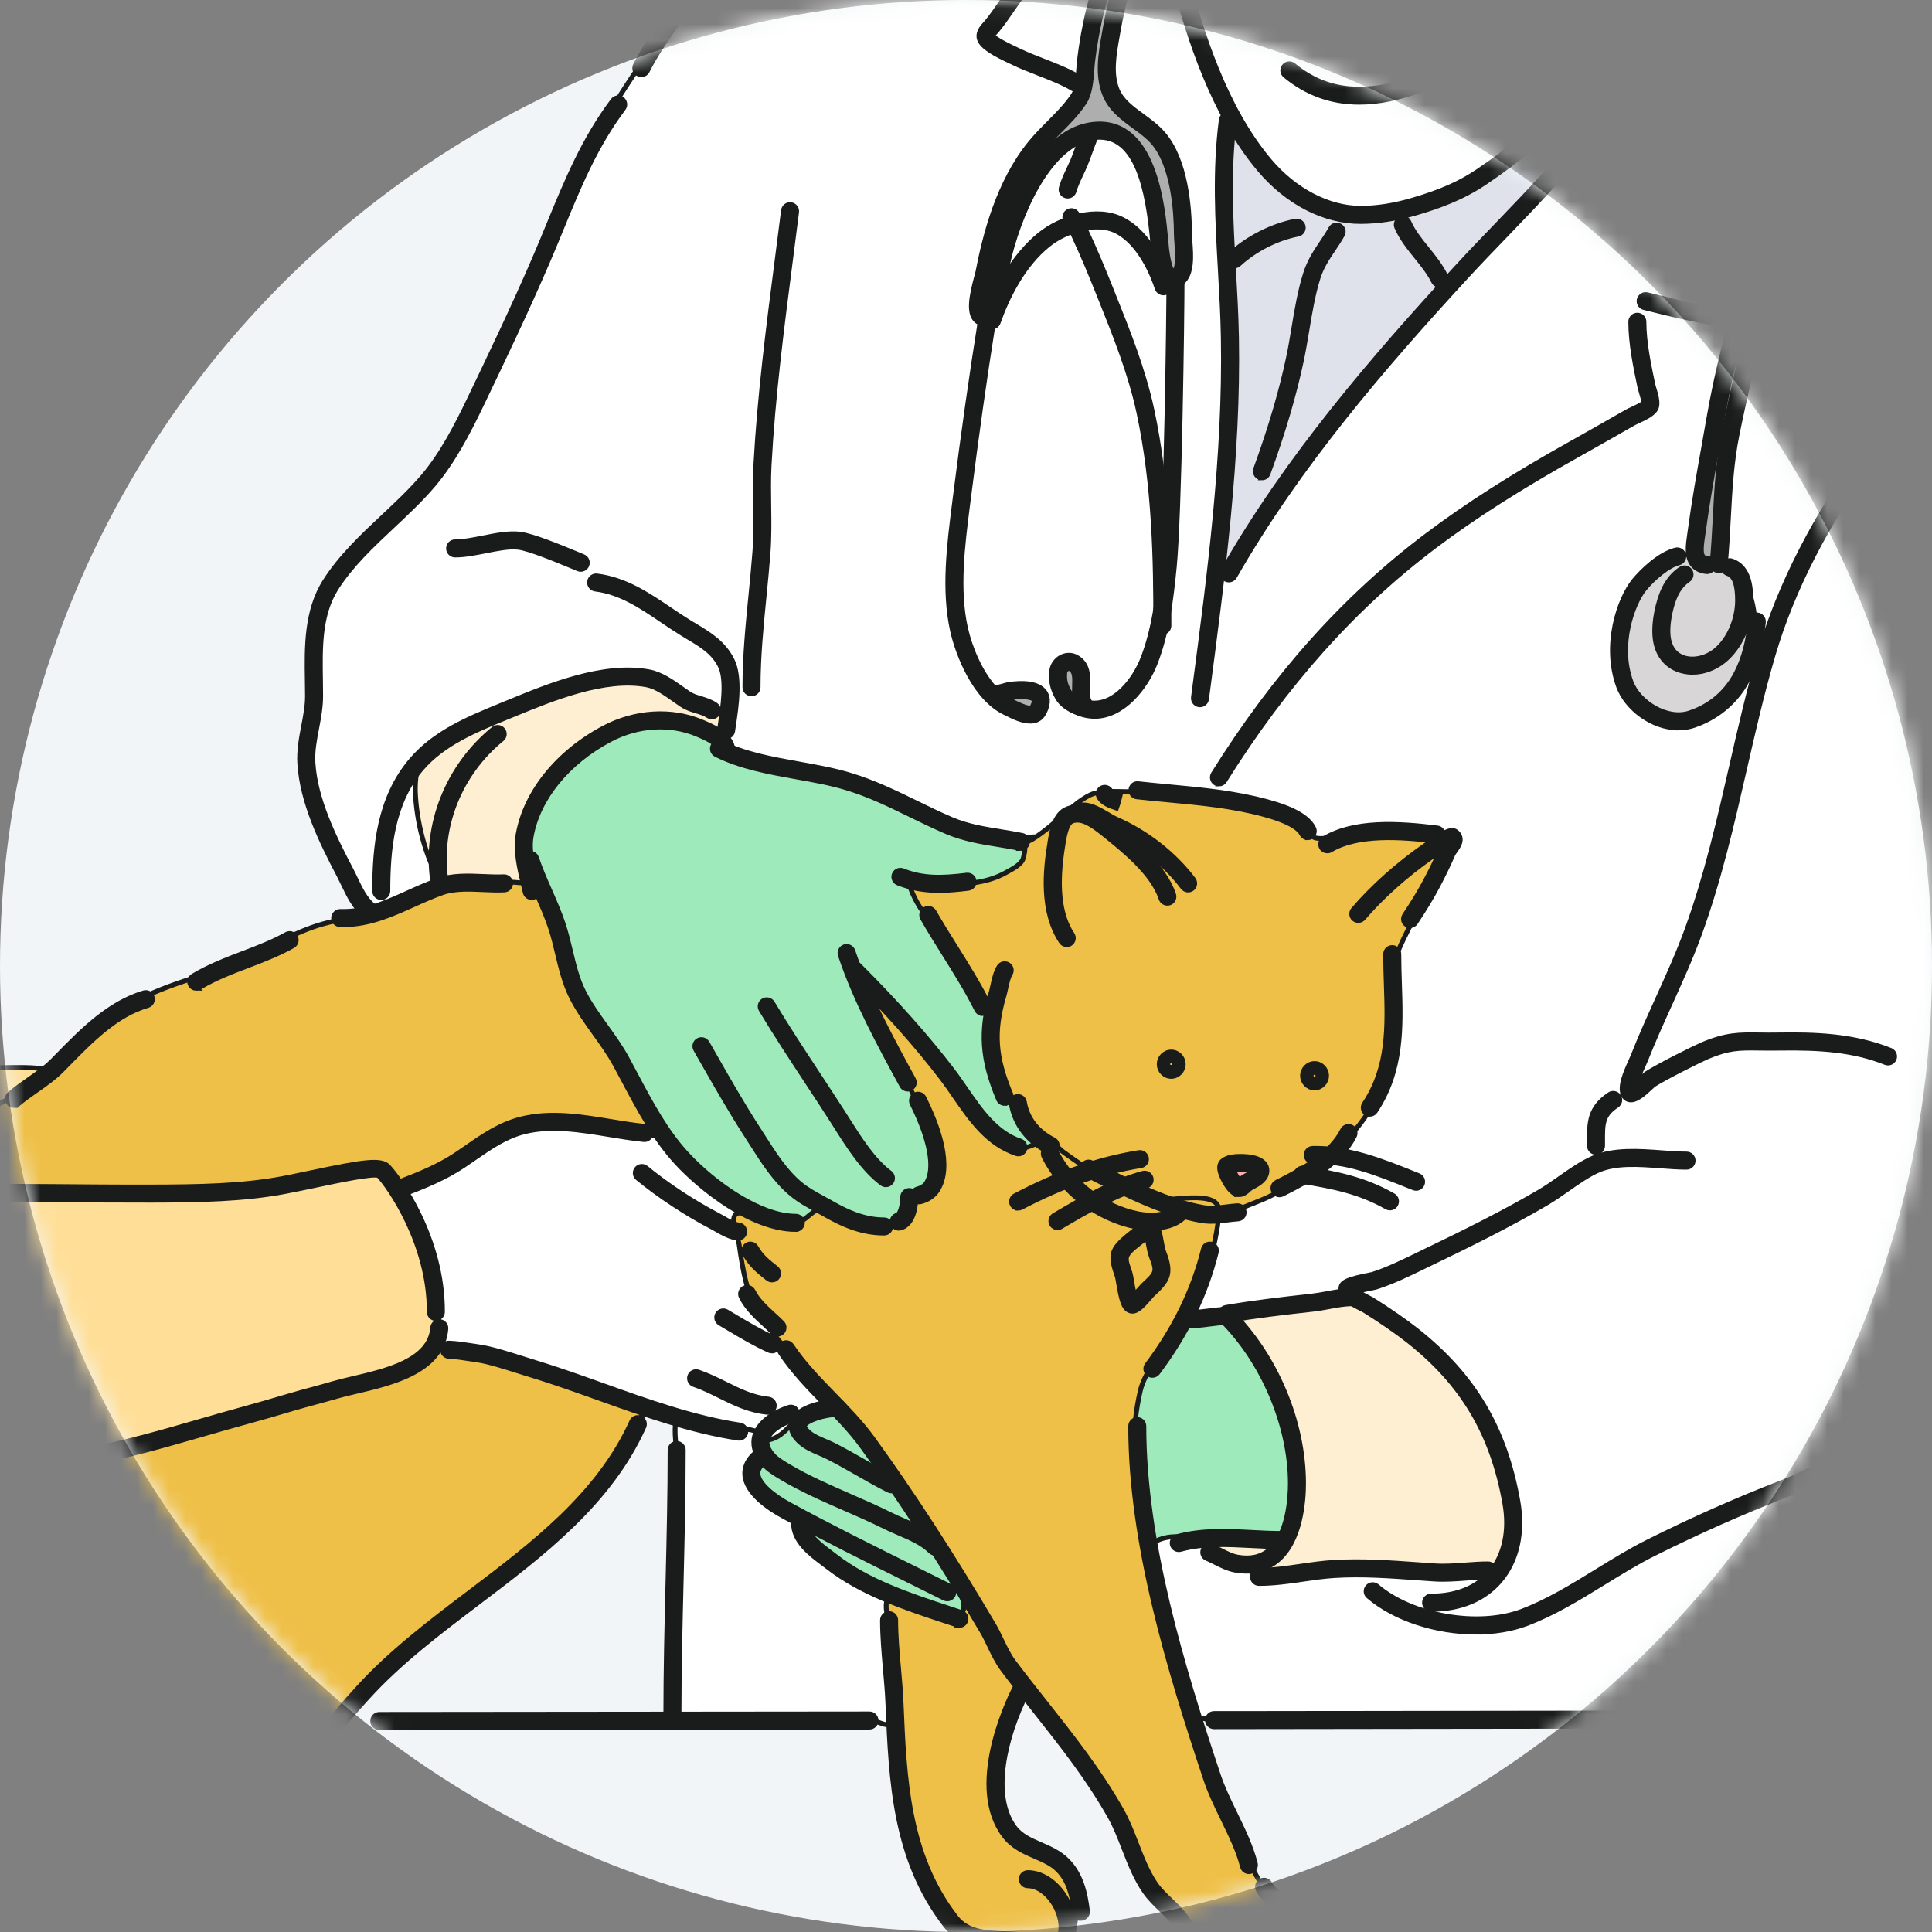 <svg width="120" height="120" viewBox="0 0 120 120" fill="none" xmlns="http://www.w3.org/2000/svg">
<rect x="0" y="0" width="120" height="120" fill="#808080" stroke="none"/>
<circle cx="60" cy="60" r="60" fill="#F2F5F7"/>
<mask id="mask0_16637_52984" style="mask-type:alpha" maskUnits="userSpaceOnUse" x="0" y="0" width="120" height="120">
<circle cx="60" cy="60" r="60" fill="#D9D9D9"/>
</mask>
<g mask="url(#mask0_16637_52984)">
<path fill-rule="evenodd" clip-rule="evenodd" d="M77.686 -24.218C77.507 -24.04 76.368 -24.192 76.047 -24.112C74.596 -23.749 72.967 -22.397 72.387 -21.005C71.384 -18.601 71.919 -14.995 71.919 -12.452C71.919 -5.633 73.184 0.929 76.259 7.082C77.343 9.25 78.834 12.369 80.855 13.806C86.482 17.807 92.321 13.831 96.559 9.593C100.31 5.842 102.18 0.989 104.475 -3.599C105.561 -5.771 107.249 -7.453 108.007 -9.94C108.653 -12.061 110.057 -15.711 108.942 -17.941C107.625 -20.576 104.275 -22.05 101.794 -23.261C99.971 -24.149 97.521 -24.367 95.537 -24.793C91.108 -25.742 86.443 -26.221 81.962 -25.474C80.727 -25.268 78.619 -25.153 77.684 -24.218H77.686Z" fill="white" stroke="#191C1A" stroke-width="0.3"/>
<path fill-rule="evenodd" clip-rule="evenodd" d="M32.556 52.859C32.556 51.679 32.762 50.812 33.271 49.794C34.487 47.364 37.456 45.1 40.054 44.776C40.917 44.668 42.048 44.581 42.879 44.944C44.04 45.452 44.917 46.485 46.063 47.006C47.714 47.757 50.181 47.674 51.895 48.245C54.379 49.073 56.516 49.874 58.863 51.059C60.173 51.721 61.475 52.059 63.037 52.282C63.301 52.32 64.052 52.459 64.133 52.788C64.345 53.634 63.041 54.227 62.446 54.475C61.512 54.864 60.595 54.852 59.62 55.024C59.398 55.063 56.942 54.848 56.92 54.979C56.822 55.569 57.522 56.451 57.813 56.939C58.554 58.181 59.997 60.114 60.623 61.47C61.584 63.551 62.766 65.402 63.667 67.505C64.03 68.351 65.689 69.772 64.89 70.835C64.09 71.903 63.788 71.63 62.779 71.053C60.461 69.729 59.334 67.38 57.725 65.369C57.208 64.723 55.674 63.001 55.111 62.406C54.349 61.599 53.433 60.627 53.281 60.728C52.971 60.935 54.919 64.535 55.046 64.736C56.035 66.303 56.963 67.739 57.595 69.57C58.226 71.401 58.224 72.05 58.117 73.362C58.081 73.816 56.757 74.313 56.594 74.661C55.874 76.194 55.755 76.153 54.327 76.303C51.434 76.607 48.182 76.378 45.718 74.8C41.468 72.078 40.315 69.563 38.443 65.819C37.67 64.272 35.366 61.407 35.081 59.706C34.575 56.696 32.554 53.548 32.554 52.858L32.556 52.859Z" fill="#9FEABA" stroke="#191C1A" stroke-width="0.3"/>
<path fill-rule="evenodd" clip-rule="evenodd" d="M76.017 81.69C75.676 81.731 74.608 81.74 74.269 81.778C73.796 81.83 73.875 81.979 73.481 82.215C71.945 83.136 70.386 84.972 70.157 86.808C69.943 88.526 70.455 90.039 70.595 91.707C70.692 92.876 70.955 94.013 71.12 95.162C71.177 95.559 71.202 96.163 71.557 96.43C71.95 96.725 72.524 96.253 72.869 96.08C73.829 95.6 75.232 95.468 76.281 95.468C77.034 95.468 77.808 95.637 78.554 95.731C78.748 95.755 79.243 95.911 79.43 95.818C80.526 95.269 80.766 93.528 80.829 92.495C81.011 89.492 79.849 86.432 78.205 83.965C77.841 83.419 76.791 81.598 76.019 81.691L76.017 81.69Z" fill="#9FEABA" stroke="#191C1A" stroke-width="0.3"/>
<path fill-rule="evenodd" clip-rule="evenodd" d="M61.048 100.821C61.066 100.943 59.99 100.547 59.825 100.505C58.589 100.196 57.167 99.802 55.986 99.295C54.2 98.529 52.608 97.951 51.119 96.586C50.763 96.259 50.196 95.935 50.015 95.481C49.85 95.07 49.842 94.649 49.516 94.323C48.616 93.424 46.898 93.116 46.753 91.534C46.693 90.868 47.182 90.999 47.306 90.509C47.428 90.017 47.047 89.579 47.306 89.062C47.819 88.036 48.734 87.92 49.779 87.825C50.178 87.789 51.538 87.367 51.909 87.509C52.622 87.783 53.354 88.813 53.777 89.377C54.83 90.782 56.19 92.558 57.091 94.059C58.102 95.745 59.181 97.318 60.064 99.083C60.352 99.66 60.955 100.192 61.051 100.82L61.048 100.821Z" fill="#9FEABA" stroke="#191C1A" stroke-width="0.3"/>
<path fill-rule="evenodd" clip-rule="evenodd" d="M27.163 83.514C27.54 81.653 26.714 77.996 26.01 76.306C25.782 75.758 25.527 75.171 25.233 74.656C25.154 74.519 24.855 74.13 24.926 73.949C25.145 73.403 26.091 73.338 26.553 73.031C27.246 72.569 28.389 72.077 29.097 71.665C30.355 70.931 31.184 70.108 32.631 69.804C34.574 69.394 36.627 69.864 38.52 70.134C39.197 70.231 40.398 70.325 40.994 70.723C41.467 71.038 41.64 71.284 42.008 71.712C42.429 72.204 43.338 72.956 43.822 73.385C44.565 74.044 45.216 74.392 45.754 75.199C46.225 75.906 46.19 76.888 46.531 77.673C47.279 79.392 48.127 81.059 48.84 82.808C49.298 83.934 49.79 85.417 50.607 86.343C50.774 86.533 51.957 87.152 51.903 87.426C51.86 87.64 51.471 87.691 51.337 87.732C50.74 87.921 50.066 87.807 49.522 88.18C48.972 88.557 48.75 89.046 48.085 89.334C47.109 89.756 46.309 88.973 45.352 88.84C41.839 88.35 35.221 85.799 31.876 84.693C29.237 83.822 27.052 84.069 27.165 83.515L27.163 83.514Z" fill="white" stroke="#191C1A" stroke-width="0.3"/>
<path fill-rule="evenodd" clip-rule="evenodd" d="M-45.619 115.744C-67.207 112.33 -95.067 96.165 -94.69 93.907C-94.186 90.879 -95.999 89.395 -95.5 86.404C-95.096 83.985 -93.49 82.773 -92.836 80.197C-92.494 78.854 -92.449 77.555 -92.449 76.165C-92.449 75.912 -92.71 74.392 -92.567 74.178C-92.261 73.721 -91.236 74.845 -91.316 74.367C-91.357 74.121 -92.134 72.978 -92.279 72.542C-92.815 70.933 -92.592 70.045 -92.259 68.379C-92.032 67.249 -91.042 66.279 -90.209 65.673C-87.969 64.044 -83.835 61.529 -82.48 58.99C-80.507 55.289 -80.721 53.097 -80.857 49.06C-80.949 46.297 -81.305 43.206 -80.041 40.678C-77.45 35.494 -70.402 32.229 -67.954 28.131C-66.232 25.25 -65.649 22.23 -65.649 18.891C-65.649 17.228 -65.605 15.706 -65.605 14.44C-65.605 13.175 -65.989 11.933 -65.876 10.578C-65.829 10.016 -64.736 11.205 -64.491 11.38C-63.2 12.302 -61.38 12.543 -59.754 15.164C-59.028 16.335 -57.087 19.266 -56.53 21.115C-55.205 25.515 -56.178 28.168 -55.577 32.373C-55.095 35.752 -53.511 39.648 -50.289 41.832C-48.425 43.096 -45.661 42.823 -43.671 43.247C-42.667 43.462 -41.475 44.958 -40.689 45.742C-39.532 46.901 -38.88 48.251 -38.031 49.608C-36.821 51.546 -35.052 53.585 -33.713 55.624C-32.296 57.781 -32.691 59.254 -30.566 60.529C-29.175 61.363 -28.782 61.525 -26.306 61.787C-25.336 61.89 -25.064 62.866 -23.942 63.3C-22.957 63.681 -20.224 63.651 -19.547 63.787C-15.304 64.635 -13.013 65.159 -8.696 65.879C-7.11 66.143 -3.535 66.279 -1.924 66.364C-1.447 66.389 2.373 66.156 2.828 66.461C3.798 67.107 -1.86 69.576 -2.19 69.669C-4.654 70.373 -6.074 70.81 -8.486 71.744C-9.829 72.264 -13.624 74.663 -10.802 74.35C-8.439 74.087 -5.085 74.157 -2.913 74.012C-1.282 73.903 0.295 74.108 2.081 74.06C3.866 74.012 5.24 74.115 7.098 74.085C9.524 74.046 13.565 74.271 15.69 73.917C18.068 73.521 18.454 73.511 20.779 72.93C21.524 72.743 22.91 72.591 23.699 72.704C24.398 72.803 25.482 75.297 25.82 75.974C27.02 78.373 27.493 80.138 27.019 82.866C26.562 85.491 24.398 85.284 21.727 86.108C19.057 86.931 14.688 88.105 10.97 89.203C7.105 90.344 2.602 91.09 -1.123 91.39C-2.415 91.495 -4.473 91.559 -5.789 91.69C-8.919 92.002 -11.848 92.276 -14.99 92.561C-19.484 92.97 -24.186 92.365 -28.591 91.509C-32.68 90.714 -35.583 88.69 -38.921 85.656C-43.221 81.747 -47.262 76.637 -52.805 74.379C-54.598 73.648 -58.924 72.07 -62.252 73.03C-62.829 73.196 -60.171 75.974 -59.871 76.292C-58.522 77.725 -56.518 78.613 -54.941 79.784C-51.693 82.197 -48.483 83.862 -44.773 85.433C-43.008 86.18 -40.319 86.74 -39.123 88.411C-38.842 88.804 -39.379 90.737 -39.487 91.264C-39.975 93.641 -40.121 94.674 -40.647 96.776C-41.177 98.894 -42.109 101.813 -42.139 103.425C-42.156 104.295 -42.455 107.091 -43.128 108.906C-43.7 110.45 -44.424 110.265 -44.847 112.025C-45.453 114.55 -44.249 114.39 -45.623 115.74L-45.619 115.744Z" fill="#FFDF98" stroke="#191C1A" stroke-width="0.3"/>
<path fill-rule="evenodd" clip-rule="evenodd" d="M76.355 7.452C76.468 7.152 76.845 8.085 77.023 8.376C77.405 8.996 77.841 9.664 78.321 10.224C79.768 11.912 81.312 12.89 83.511 13.33C84.713 13.57 85.729 13.233 86.893 13.055C92.629 12.173 96.526 7.589 99.2 3.932C100.171 2.605 101.542 0.757 102.306 -0.708C102.406 -0.898 102.88 -2.281 103.132 -2.281C103.264 -2.281 103.185 -2.019 103.171 -1.887C103.115 -1.353 102.931 -0.742 102.738 -0.235C101.78 2.287 101.392 4.036 99.947 6.292C96.652 11.431 91.976 15.477 87.954 20.053C86.47 21.743 84.285 24.444 82.921 26.226C81.249 28.413 79.41 30.593 77.966 32.951C77.383 33.901 76.812 34.905 76.314 35.9C76.176 36.177 75.969 36.878 75.763 36.648C75.389 36.226 75.739 34.768 75.725 34.563C75.597 32.82 75.903 31.877 76.039 30.119C76.394 25.546 76.415 20.638 76.196 16.043C76.076 13.512 75.725 9.123 76.354 7.452H76.355Z" fill="#DFE2EB" stroke="#191C1A" stroke-width="0.3"/>
<path fill-rule="evenodd" clip-rule="evenodd" d="M71.685 -11.666C71.586 -12.602 70.143 -12.02 69.277 -11.962C67.981 -11.876 66.957 -11.866 65.672 -11.694C63.11 -11.352 57.609 -10.527 55.128 -9.818C51.629 -8.818 52.053 -7.824 48.974 -5.976C46.092 -4.246 44.529 -3.322 43.335 -1.344C41.645 1.452 38.593 5.425 36.883 8.721C34.985 12.383 33.683 15.662 32.056 19.459C30.833 22.314 28.305 27.711 26.589 29.943C25.009 31.998 21.845 34.154 20.555 36.411C19.868 37.614 19.416 39.056 19.484 40.419C19.667 44.085 18.297 47.089 20.078 51.543C21.033 53.931 22.386 56.792 23.725 56.764C25.064 56.738 27.795 55.231 28.544 54.295C28.899 53.853 28.924 52.669 29.051 52.183C29.412 50.808 30.316 49.174 31.248 48.126C32.617 46.587 34.875 44.662 36.995 44.238C39.587 43.719 42.523 44.664 44.606 45.88C45.88 46.623 44.87 46.753 46.286 47.107C49.178 47.829 52.553 48.076 55.311 49.428C56.686 50.102 59.068 51.389 60.564 51.797C62.782 52.402 64.749 51.646 66.996 52.096C68.106 52.317 69.162 52.904 70.291 53.11C71.789 53.382 73.427 53.259 74.939 53.448C76.652 53.661 78.035 54.983 79.081 56.237C81.746 59.436 83.586 65.294 80.94 68.999C79.772 70.634 77.539 71.251 76.377 72.802C74.833 74.862 74.109 77.167 73.335 79.648C73.211 80.042 72.606 81.522 72.912 81.929C73.286 82.428 75.035 81.816 75.55 81.79C77.765 81.678 79.544 81.578 81.786 81.675C82.705 81.715 83.815 81.675 84.66 82.098C85.381 82.459 86.082 83.518 86.604 84.125C88.186 85.971 89.649 88 90.83 90.125C91.524 91.375 92.478 92.913 92.097 94.435C91.437 97.078 87.928 96.583 86.013 96.463C82.849 96.265 79.496 96.645 76.378 96.125C74.662 95.839 72.638 94.709 71.138 96.208C70.052 97.294 71.378 100.727 71.73 101.871C71.988 102.71 72.3 103.549 72.49 104.407C72.573 104.781 72.664 105.82 72.996 106.096C73.873 106.827 75.668 106.872 76.628 106.803C78.326 106.682 79.828 106.87 81.531 106.87C84.04 106.87 86.805 106.881 89.311 106.881C95.843 106.881 102.134 106.685 108.667 106.685C111.373 106.685 114.419 106.773 117.112 106.773C117.643 106.773 119.182 107.005 119.478 106.266C119.781 105.507 119.498 104.311 119.478 103.562C119.444 102.351 119.425 101.138 119.478 99.927C119.669 95.53 118.552 90.438 121.252 86.912C122.424 85.382 123.377 85.187 125.224 81.925C126.279 80.063 127.119 79.601 129.001 77.377C130.882 75.153 131.567 75.722 132.137 71.446C132.707 67.17 133.212 60.761 133.676 56.392C134.024 53.124 134.627 48.633 135.158 45.387C135.671 42.25 135.522 39.663 135.745 36.625C135.995 33.236 135.854 32.317 135.945 29.398C136.117 23.778 134.802 16.657 130.463 12.953C128.419 11.209 126.949 8.816 124.831 6.873C120.595 2.986 118.61 1.251 113.668 -2.147C112.122 -3.211 108.649 -6.693 107.731 -7.935C107.032 -8.88 105.618 -6.902 104.939 -5.206C102.379 1.194 101.08 5.167 97.817 9.235C94.519 13.346 88.327 19.007 84.174 24.277C82.478 26.43 80.716 29.351 78.799 31.324C78.593 31.537 76.644 35.797 75.908 35.797C75.411 35.797 76.063 30.034 76.179 29.111C76.315 28.028 76.179 27.529 76.27 26.537C76.36 25.543 76.429 24.273 76.36 23.51C76.287 22.695 76.387 20.127 76.36 19.309C76.213 14.832 76.27 10.591 76.27 7.112C76.27 5.611 74.801 3.86 74.178 1.725C73.153 -1.787 73.086 -3.395 72.572 -5.966C72.201 -7.819 71.843 -10.189 71.685 -11.67V-11.666Z" fill="white" stroke="#191C1A" stroke-width="0.3"/>
<path fill-rule="evenodd" clip-rule="evenodd" d="M27.345 54.766C27.588 55.176 28.865 54.71 29.438 54.782C30.265 54.886 30.974 54.843 31.763 55.092C32.114 55.202 32.695 55.53 33.073 55.331C33.652 55.028 32.941 54.387 32.807 53.988C32.618 53.416 32.514 52.365 32.646 51.776C33.08 49.839 34.526 47.786 36.119 46.64C37.807 45.425 40.287 44.482 42.476 44.839C43.1 44.941 43.686 45.099 44.169 45.548C44.253 45.626 44.642 46.193 44.784 46.158C45.47 45.988 45.013 44.72 44.74 44.393C44.279 43.839 43.52 43.816 42.931 43.461C42.091 42.956 41.483 42.423 40.525 42.175C37.56 41.41 34.378 42.845 31.726 43.901C30.021 44.58 27.581 45.303 26.342 46.769C25.888 47.307 25.773 48.504 25.797 49.176C25.864 51.015 26.409 53.193 27.345 54.765V54.766Z" fill="#FFEFD2" stroke="#191C1A" stroke-width="0.3"/>
<path fill-rule="evenodd" clip-rule="evenodd" d="M76.296 81.634C76.876 81.228 78.99 81.224 80.047 81.074C81.389 80.882 83.27 80.25 84.532 80.88C85.536 81.383 87.558 82.825 88.824 83.895C91.915 86.512 93.755 90.801 93.965 93.948C94.028 94.886 94.216 95.854 93.81 96.732C93.299 97.841 92.328 97.483 90.902 97.595C90.21 97.65 88.778 97.483 88.087 97.483C86.345 97.483 85.378 97.281 83.642 97.389C80.807 97.566 78.431 98.49 75.909 96.81C75.487 96.529 74.839 96.268 74.555 95.843C74.467 95.709 74.748 95.494 74.798 95.494C75.324 95.494 76.237 95.444 76.787 95.531C77.916 95.709 79.923 95.977 80.153 95.274C80.869 93.077 80.361 88.267 78.991 85.723C78.376 84.58 77.989 84.265 77.299 83.162C77.07 82.796 75.95 81.875 76.294 81.635L76.296 81.634Z" fill="#FFEFD2" stroke="#191C1A" stroke-width="0.3"/>
<path fill-rule="evenodd" clip-rule="evenodd" d="M42.031 90.244C42.028 89.914 41.743 88.284 42.145 88.083C42.299 88.005 43.015 88.31 43.169 88.348C43.745 88.493 44.34 88.508 44.913 88.653C45.568 88.816 46.236 88.663 46.886 88.88C47.016 88.924 47.309 88.891 47.379 89.032C47.905 90.083 46.249 90.945 46.81 92.066C47.304 93.054 48.836 93.519 49.512 94.365C49.762 94.678 49.699 95.171 49.929 95.516C50.351 96.149 51.12 96.743 51.741 97.186C52.574 97.781 52.954 98.21 54.205 98.627C54.742 98.805 55.035 98.739 55.235 99.339C55.381 99.775 55.212 101.06 55.229 101.509C55.283 102.825 55.283 103.803 55.457 105.111C55.502 105.449 55.759 106.872 55.381 107.083C55.01 107.289 54.29 106.78 53.902 106.78C52.542 106.78 51.3 106.958 49.958 106.855C48.415 106.737 46.873 106.956 45.332 106.894C44.741 106.871 43.871 106.96 43.284 106.932C42.75 106.906 42.072 107.009 41.615 106.666C41.397 106.503 41.554 105.779 41.578 105.567C41.686 104.597 41.729 103.59 41.729 102.609C41.729 98.968 42.069 94.344 42.034 90.246L42.031 90.244Z" fill="white" stroke="#191C1A" stroke-width="0.3"/>
<path fill-rule="evenodd" clip-rule="evenodd" d="M71.217 -7.723C71.105 -7.83 72.026 -9.184 72.266 -8.866C72.394 -8.693 72.335 -8.361 72.359 -8.159C72.428 -7.606 72.417 -6.995 72.594 -6.463C72.633 -6.347 72.783 -5.865 72.712 -5.757C72.64 -5.65 72.213 -5.673 72.1 -5.615C71.704 -5.417 71.393 -4.974 71.181 -4.603C70.332 -3.119 69.316 -0.363 69.061 1.803C68.951 2.74 68.671 4.128 68.802 5.077C68.963 6.243 69.695 6.62 70.544 7.385C70.872 7.679 71.753 8.312 72.028 8.656C72.793 9.612 72.938 10.696 73.229 11.858C73.635 13.482 73.787 15.314 73.089 16.945C72.868 17.458 72.485 17.497 72.24 16.945C71.995 16.394 72.005 15.721 71.933 15.132C71.867 14.576 71.822 14.014 71.746 13.459C71.491 11.613 70.955 7.674 68.213 8.066C65.769 8.415 64.037 11.047 63.267 13.247C62.965 14.111 62.776 14.767 62.49 15.627C62.186 16.537 62.225 17.793 61.996 18.711C61.909 19.061 61.929 19.646 61.408 19.558C60.715 19.443 60.796 19.177 60.796 18.617C60.796 17.224 61.63 14.951 62.02 13.624C62.439 12.201 63.345 10.162 64.352 9.056C65.27 8.046 65.902 7.913 66.637 6.771C67.36 5.645 67.367 4.369 67.603 2.885C67.838 1.402 68.243 -0.304 68.662 -1.683C69.109 -3.151 69.576 -3.674 70.005 -5.145C70.184 -5.759 70.58 -6.328 70.782 -6.935C70.803 -6.995 71.326 -7.62 71.218 -7.724L71.217 -7.723Z" fill="#AEAEAE" stroke="#191C1A" stroke-width="0.3"/>
<path fill-rule="evenodd" clip-rule="evenodd" d="M61.922 43.269C61.869 43.654 62.504 43.786 62.846 43.923C63.123 44.034 63.349 44.133 63.635 44.216C64.259 44.394 65.305 43.879 64.581 43.157C64.385 42.959 63.937 42.811 63.464 42.755C62.755 42.67 61.988 42.793 61.922 43.269Z" fill="#AEAEAE" stroke="#191C1A" stroke-width="0.3"/>
<path fill-rule="evenodd" clip-rule="evenodd" d="M67.287 43.829C67.225 44.079 66.693 43.599 66.588 43.514C66.338 43.312 65.994 42.788 65.851 42.28C65.71 41.783 65.76 41.301 66.273 41.148C67.29 40.843 67.067 42.182 67.107 42.771C67.129 43.098 67.366 43.514 67.287 43.831V43.829Z" fill="#AEAEAE" stroke="#191C1A" stroke-width="0.3"/>
<path fill-rule="evenodd" clip-rule="evenodd" d="M110.193 -3.326C110.431 -3.856 110.808 -1.942 110.967 -1.363C111.467 0.465 111.831 1.564 111.831 3.498C111.831 5.734 111.549 8.654 111.111 10.844C110.804 12.384 110.431 13.41 110.175 14.95C109.761 17.427 109.137 20.024 108.446 22.44C107.658 25.2 107.307 28.178 107.021 31.041C106.904 32.209 106.789 33.249 106.789 34.395C106.789 34.821 106.704 35.477 106.068 35.222C105.062 34.82 105.313 34.786 105.313 33.898C105.313 32.786 105.694 30.441 105.96 29.373C106.251 28.208 106.292 27.248 106.537 26.076C107.067 23.54 107.782 20.567 108.481 17.831C109.309 14.59 110.679 8.583 110.679 3.823C110.679 2.419 110.708 1.461 110.534 0.078C110.418 -0.857 109.808 -2.474 110.193 -3.325V-3.326Z" fill="#AEAEAE" stroke="#191C1A" stroke-width="0.3"/>
<path fill-rule="evenodd" clip-rule="evenodd" d="M104.15 34.473C105.109 34.284 105.226 34.758 105.997 35.066C106.514 35.272 106.469 34.838 107.346 35.147C108.646 35.605 109.34 38.446 108.854 40.147C108.677 40.767 108.397 41.637 108.123 42.185C107.384 43.664 105.847 44.645 104.083 44.82C101.119 45.117 100.005 41.133 100.583 38.819C100.787 38.006 101.382 36.844 101.852 36.165C102.322 35.485 103.287 34.643 104.151 34.473H104.15Z" fill="#D8D6D7" stroke="#191C1A" stroke-width="0.3"/>
<path fill-rule="evenodd" clip-rule="evenodd" d="M57.654 57.056C57.205 56.519 56.867 55.957 56.605 55.302C56.569 55.211 56.394 54.852 56.449 54.77C56.663 54.448 58.014 55.009 58.296 54.989C59.643 54.895 61.127 54.972 62.524 54.175C62.851 53.988 63.457 53.7 63.558 53.299C63.622 53.039 63.721 52.705 63.589 52.484C63.52 52.37 63.276 52.234 63.276 52.234C63.276 52.234 63.666 52.335 63.84 52.266C64.204 52.12 64.583 51.819 64.906 51.578C65.808 50.9 66.707 49.879 67.692 49.386C68.417 49.024 69.713 49.214 70.51 49.167C73.206 49.008 77.221 49.533 79.718 50.531C80.73 50.936 81.106 51.474 81.532 51.953C81.959 52.432 85.35 51.392 87.293 51.645C87.783 51.708 89.44 51.844 89.785 52.257C90.12 52.659 89.569 53.633 89.377 54.014C88.131 56.485 86.66 59.101 86.599 59.856C86.538 60.611 86.66 63.776 86.417 65.229C85.826 68.779 83.953 70.882 80.985 73.042C80.11 73.678 79.058 74.27 78.058 74.654C76.915 75.094 76.254 75.513 74.989 75.408C73.018 75.243 70.714 74.256 69.103 73.182C68.118 72.524 67.193 72.587 66.192 71.962C64.405 70.846 62.717 68.824 61.87 66.921C61.358 65.767 61.662 64.616 61.37 63.445C61.227 62.873 60.99 62.366 60.681 61.88C60.012 60.828 59.272 59.655 58.583 58.623C58.256 58.131 58.04 57.513 57.66 57.058L57.654 57.056Z" fill="#EFC048" stroke="#191C1A" stroke-width="0.3"/>
<path fill-rule="evenodd" clip-rule="evenodd" d="M53.231 60.539C54.419 61.034 55.055 62.331 55.949 63.225C57.749 65.025 59.136 67.323 60.81 69.237C61.51 70.037 62.153 71.014 63.246 71.287C63.873 71.443 64.584 70.728 65.098 70.985C65.906 71.39 66.977 72.707 67.717 73.202C68.837 73.948 70.284 74.417 71.619 74.545C72.617 74.639 75.695 73.847 75.712 75.183C75.727 76.391 74.797 80.647 73.345 82.411C72.537 83.393 71.112 85.087 70.818 86.414C70.259 88.927 70.475 90.112 70.843 92.596C71.303 95.699 71.87 99.551 72.77 102.557C74.171 107.233 76.582 114.126 78.348 117.047C79.302 118.625 81.525 118.687 82.898 119.832C83.544 120.37 83.68 121.805 83.131 122.575C82.254 123.804 79.604 123.67 78.246 123.67C73.999 123.67 74.695 120.756 72.541 118.643C70.807 116.941 70.518 115.396 70.098 114.358C69.488 112.859 68.78 111.914 67.991 110.502C67.197 109.081 65.545 107.263 64.556 105.965C64.412 105.775 63.823 104.805 63.519 105.057C62.981 105.506 61.947 109.007 61.898 109.627C61.739 111.688 61.833 113.548 63.259 114.358C64.686 115.168 65.805 115.379 66.565 116.595C67.233 117.664 66.965 120.964 65.366 121.164C64.627 121.256 65.205 120.542 63.422 120.578C61.639 120.613 59.886 120.341 58.884 119.284C54.923 115.103 55.461 102.404 55.101 100.328C54.741 98.251 56.08 99.617 57.995 100.192C58.645 100.387 60.03 100.69 59.851 99.615C59.569 97.915 57.52 95.093 56.628 93.675C53.676 88.972 49.311 84.691 47.379 81.964C46.398 80.58 46.146 78.962 45.909 77.295C45.837 76.792 45.258 75.615 45.781 75.376C46.564 75.019 48.229 75.705 49.37 75.895C50.064 76.01 50.432 74.976 51.154 75.12C52.416 75.373 54.04 76.811 55.376 76.143C56.251 75.706 56.197 75.021 56.646 74.346C56.943 73.901 57.896 73.963 58.107 73.119C58.386 72.005 57.918 70.718 57.494 69.729C56.604 67.653 55.557 65.506 54.543 63.481C54.376 63.147 53.071 60.471 53.232 60.539H53.231Z" fill="#EFC048" stroke="#191C1A" stroke-width="0.3"/>
<path fill-rule="evenodd" clip-rule="evenodd" d="M33.303 54.831C32.108 54.936 30.125 54.512 28.825 54.66C26.853 54.885 25.415 55.875 23.284 56.65C21.969 57.127 21.337 57.021 20.034 57.393C18.264 57.898 16.547 58.944 14.877 59.703C12.965 60.572 9.725 61.261 8.025 62.472C4.762 64.797 2.848 67.461 -1.277 69.111C-2.884 69.755 -5.113 70.506 -6.805 70.929C-7.904 71.204 -8.984 72.247 -10.09 72.523C-10.783 72.696 -12.522 73.344 -13.088 73.769C-13.155 73.819 -13.291 74.07 -13.114 74.199C-12.954 74.317 -12.308 74.174 -12.153 74.174C-11.132 74.174 -10.085 74.052 -9.05 74.052C-4.528 74.052 -0.158 73.953 4.425 74.023C9.375 74.099 12.773 74.514 16.989 73.685C19.089 73.273 22.152 72.373 23.353 72.506C24.779 72.663 23.786 73.894 25.419 73.391C27.403 72.78 30.84 70.184 32.91 69.666C34.678 69.224 36.298 70.075 38.118 70.075C38.564 70.075 39.831 70.359 40.211 70.075C40.688 69.716 39.579 67.764 39.399 67.532C38.251 66.055 38.383 65.154 37.223 63.681C36.135 62.299 35.428 61.19 35.089 59.83C34.849 58.873 34.67 57.321 34.251 56.481C34.056 56.091 33.913 54.775 33.304 54.829L33.303 54.831Z" fill="#EFC048" stroke="#191C1A" stroke-width="0.3"/>
<path fill-rule="evenodd" clip-rule="evenodd" d="M27.288 83.569C29.115 83.625 30.973 84.252 32.696 84.835C34.6 85.481 36.475 85.921 38.265 86.86C38.62 87.047 39.44 87.185 39.669 87.505C40.114 88.123 39.749 88.596 39.444 89.128C38.396 90.956 36.724 93.068 35.205 94.479C31.228 98.169 26.623 100.801 22.84 104.683C21.278 106.286 19.466 108.586 18.867 110.83C18.725 111.361 18.535 112.268 18.929 112.723C19.609 113.507 19.843 112.992 20.699 113.282C22.826 114.003 24.3 114.182 27 114.461C27.964 114.561 29.285 115.116 30.136 115.517C30.407 115.645 30.519 115.901 30.633 116.169C32.124 119.677 30.778 120.503 28.553 120.981C26.468 121.428 25.189 120.018 23.28 119.497C21.942 119.131 19.921 119.393 18.593 118.965C17.138 118.495 16.117 117.609 14.588 116.809C13.515 116.249 11.9 115.998 10.366 115.322C8.83 114.647 8.191 113.791 7.398 112.538C6.861 111.69 6.907 110.747 6.926 109.753C6.956 108.244 7.921 106.185 7.296 104.693C7.078 104.172 6.644 103.303 5.959 103.191C5.727 103.154 5.438 103.951 5.348 104.083C4.897 104.746 4.34 105.116 3.354 105.82C2.732 106.264 2.063 107.041 1.431 107.041C0.155 107.041 0.249 108.378 1.22 109.551C2.079 110.591 2.937 111.533 4.106 112.202C4.731 112.561 6.104 112.839 6.405 113.54C6.526 113.824 6.652 114.588 6.405 114.854C6.064 115.22 5.508 115.657 5.068 115.746C3.757 116.008 2.318 116.158 1.009 115.793C-0.03 115.503 -0.832 114.461 -1.609 113.78C-4.586 111.167 -8.591 107.591 -8.453 104.066C-8.419 103.182 -7.77 101.865 -7.35 101.132C-6.722 100.038 -5.216 98.329 -5.013 97.081C-4.744 95.432 -5.042 95.216 -5.467 93.947C-5.893 92.678 -6.465 92.154 -6.013 91.888C-4.917 91.242 -4.185 91.626 -2.327 91.449C-0.674 91.291 1.217 91.078 2.847 90.786C3.959 90.586 4.902 90.467 5.995 90.291C7.199 90.097 8.587 89.671 10.146 89.239C11.705 88.807 13.023 88.567 14.545 88.093C17.02 87.322 19.426 86.556 22.22 85.999C23.46 85.752 24.476 85.42 25.584 84.815C26.056 84.558 26.741 83.556 27.289 83.573L27.288 83.569Z" fill="#EFC048" stroke="#191C1A" stroke-width="0.3"/>
<path fill-rule="evenodd" clip-rule="evenodd" d="M65.401 72.052C65.347 71.983 64.985 70.945 65.159 70.945C65.447 70.945 65.829 71.397 66.065 71.57C66.944 72.206 67.9 72.865 68.862 73.361C69.968 73.931 71.149 74.47 72.365 74.75C72.632 74.812 73.553 74.848 73.432 75.333C73.391 75.498 72.628 75.762 72.506 75.777C71.883 75.846 71.543 75.889 70.915 75.837C68.382 75.626 66.838 73.926 65.401 72.053V72.052Z" fill="#EFC048" stroke="#191C1A" stroke-width="0.3"/>
<path fill-rule="evenodd" clip-rule="evenodd" d="M70.258 80.956C69.994 80.299 69.886 79.593 69.697 78.902C69.612 78.591 69.402 78.19 69.469 77.856C69.532 77.543 70.367 77.146 70.611 76.944C70.799 76.787 70.973 76.619 71.143 76.449C71.163 76.428 71.362 76.181 71.39 76.221C71.519 76.402 71.531 76.657 71.58 76.867C71.743 77.557 72.462 78.46 72.055 79.15C71.774 79.628 71.275 80.455 70.839 80.804C70.674 80.936 70.339 81.159 70.258 80.957V80.956Z" fill="#EFC048" stroke="#191C1A" stroke-width="0.3"/>
<path fill-rule="evenodd" clip-rule="evenodd" d="M76.976 73.714C76.743 73.621 75.996 72.686 76.124 72.428C76.233 72.21 76.643 72.232 76.828 72.253C77.284 72.302 77.825 72.261 78.22 72.534C78.362 72.632 78.233 72.925 78.15 73.009C77.922 73.237 77.266 73.831 76.976 73.714Z" fill="#FCAEAE" stroke="#191C1A" stroke-width="0.3"/>
<path d="M84.508 13.757C82.246 13.757 79.952 12.574 78.218 10.513C75.335 7.089 73.825 2.234 72.942 -1.121C72.783 -1.725 72.673 -2.348 72.565 -2.95C72.425 -3.733 72.28 -4.543 72.033 -5.285C71.961 -5.499 72.078 -5.731 72.292 -5.804C72.509 -5.876 72.738 -5.759 72.811 -5.544C73.078 -4.747 73.227 -3.907 73.372 -3.095C73.476 -2.508 73.585 -1.902 73.734 -1.331C74.597 1.946 76.067 6.687 78.845 9.983C80.401 11.832 82.518 12.936 84.508 12.936C85.531 12.936 86.593 12.77 87.752 12.429C89.488 11.919 90.694 11.387 91.783 10.65C93.885 9.231 95.453 7.894 96.722 6.444C98.835 4.03 100.788 1.155 102.868 -2.604C102.977 -2.801 103.225 -2.874 103.425 -2.764C103.623 -2.655 103.694 -2.405 103.585 -2.206C101.476 1.604 99.492 4.524 97.339 6.985C96.023 8.489 94.404 9.87 92.243 11.33C90.78 12.318 89.269 12.838 87.985 13.216C86.748 13.58 85.612 13.755 84.51 13.755L84.508 13.757Z" fill="#191C1A" stroke="#191C1A" stroke-width="0.3"/>
<path d="M74.533 43.777C74.515 43.777 74.498 43.777 74.48 43.774C74.255 43.745 74.097 43.538 74.127 43.314L74.181 42.895C75.129 35.71 76.11 28.28 75.981 20.985C75.957 19.591 75.876 18.166 75.798 16.791C75.625 13.732 75.444 10.567 75.858 7.44C75.887 7.214 76.098 7.058 76.317 7.087C76.541 7.116 76.7 7.322 76.67 7.546C76.267 10.597 76.444 13.722 76.616 16.744C76.695 18.128 76.776 19.559 76.802 20.97C76.931 28.326 75.947 35.786 74.995 43.002L74.939 43.421C74.912 43.627 74.735 43.777 74.533 43.777Z" fill="#191C1A" stroke="#191C1A" stroke-width="0.3"/>
<path d="M76.325 36.024C76.256 36.024 76.187 36.006 76.122 35.971C75.926 35.858 75.858 35.608 75.97 35.412C79.979 28.4 85.302 22.243 90.459 16.634C91.277 15.744 92.136 14.853 92.966 13.992C95.011 11.871 97.126 9.677 98.847 7.277C100.025 5.635 100.882 3.909 101.807 1.823C101.899 1.616 102.142 1.522 102.348 1.615C102.555 1.707 102.648 1.948 102.556 2.155C101.611 4.287 100.732 6.054 99.513 7.754C97.756 10.203 95.622 12.418 93.557 14.561C92.73 15.419 91.874 16.306 91.062 17.188C85.94 22.763 80.652 28.878 76.682 35.818C76.606 35.95 76.468 36.024 76.326 36.024H76.325Z" fill="#191C1A" stroke="#191C1A" stroke-width="0.3"/>
<path d="M89.412 17.71C89.26 17.71 89.115 17.626 89.043 17.481C88.78 16.948 88.396 16.469 87.987 15.962C87.528 15.394 87.054 14.806 86.757 14.12C86.668 13.913 86.762 13.671 86.971 13.581C87.179 13.491 87.421 13.587 87.51 13.794C87.763 14.378 88.182 14.898 88.625 15.448C89.043 15.967 89.476 16.504 89.778 17.12C89.877 17.323 89.794 17.568 89.591 17.669C89.533 17.698 89.471 17.711 89.411 17.711L89.412 17.71Z" fill="#191C1A" stroke="#191C1A" stroke-width="0.3"/>
<path d="M76.669 16.516C76.559 16.516 76.449 16.471 76.369 16.384C76.215 16.218 76.226 15.958 76.392 15.805C77.491 14.791 79.012 14.019 80.462 13.739C80.685 13.695 80.898 13.842 80.942 14.064C80.984 14.286 80.839 14.502 80.617 14.544C79.311 14.796 77.939 15.492 76.948 16.407C76.869 16.48 76.77 16.516 76.67 16.516H76.669Z" fill="#191C1A" stroke="#191C1A" stroke-width="0.3"/>
<path d="M78.38 29.68C78.334 29.68 78.287 29.671 78.24 29.655C78.026 29.578 77.917 29.343 77.995 29.131C78.905 26.633 79.592 24.3 80.037 22.196C80.162 21.607 80.265 20.98 80.367 20.373C80.555 19.238 80.75 18.064 81.095 16.981C81.342 16.205 81.733 15.625 82.11 15.063C82.296 14.785 82.49 14.496 82.663 14.187C82.775 13.991 83.025 13.92 83.221 14.031C83.419 14.141 83.489 14.392 83.377 14.588C83.187 14.926 82.985 15.228 82.788 15.52C82.427 16.058 82.087 16.566 81.874 17.231C81.547 18.258 81.357 19.403 81.173 20.509C81.07 21.125 80.964 21.761 80.837 22.367C80.386 24.509 79.688 26.88 78.763 29.413C78.703 29.579 78.545 29.682 78.379 29.682L78.38 29.68Z" fill="#191C1A" stroke="#191C1A" stroke-width="0.3"/>
<path d="M66.849 5.569C66.778 5.569 66.707 5.55 66.641 5.512C65.984 5.124 65.212 4.824 64.467 4.535C63.947 4.332 63.456 4.142 63.003 3.924L62.828 3.841C61.741 3.335 61.031 2.93 60.849 2.473C60.677 2.042 61.027 1.661 61.215 1.456L61.276 1.389C61.586 1.021 61.862 0.617 62.156 0.191C62.454 -0.243 62.791 -0.734 63.22 -1.273C66.061 -4.838 68.292 -7.894 69.954 -11.217C70.056 -11.42 70.302 -11.501 70.503 -11.4C70.705 -11.3 70.788 -11.052 70.686 -10.85C68.892 -7.263 66.346 -3.882 63.86 -0.762C63.449 -0.246 63.134 0.213 62.83 0.655C62.525 1.099 62.237 1.517 61.901 1.917C61.878 1.945 61.849 1.976 61.816 2.01C61.774 2.056 61.687 2.151 61.643 2.217C61.759 2.354 62.134 2.614 63.172 3.096L63.357 3.183C63.781 3.388 64.258 3.574 64.763 3.77C65.538 4.072 66.342 4.384 67.056 4.805C67.251 4.92 67.315 5.171 67.201 5.366C67.125 5.496 66.988 5.567 66.847 5.567L66.849 5.569Z" fill="#191C1A" stroke="#191C1A" stroke-width="0.3"/>
<path d="M66.315 12.179C66.277 12.179 66.238 12.174 66.201 12.163C65.982 12.1 65.858 11.873 65.921 11.655C66.042 11.235 66.227 10.842 66.406 10.462C66.493 10.278 66.579 10.095 66.654 9.915C66.742 9.702 66.829 9.462 66.921 9.212C67.045 8.865 67.175 8.507 67.327 8.164C67.419 7.957 67.661 7.865 67.867 7.956C68.075 8.048 68.168 8.289 68.076 8.496C67.935 8.813 67.811 9.157 67.69 9.49C67.594 9.755 67.504 10.008 67.41 10.231C67.33 10.422 67.239 10.615 67.147 10.812C66.982 11.162 66.813 11.525 66.709 11.883C66.656 12.062 66.493 12.179 66.315 12.179Z" fill="#191C1A" stroke="#191C1A" stroke-width="0.3"/>
<path d="M72.192 39.272C71.965 39.272 71.782 39.088 71.784 38.861C71.792 34.854 71.72 30.195 70.741 25.627C70.222 23.207 69.276 20.845 68.361 18.561L68.193 18.143C67.796 17.151 67.263 15.847 66.662 14.57C66.596 14.428 66.509 14.273 66.416 14.108C66.339 13.97 66.259 13.826 66.184 13.681C66.079 13.479 66.158 13.232 66.359 13.128C66.561 13.024 66.808 13.104 66.912 13.304C66.984 13.442 67.06 13.578 67.133 13.707C67.235 13.89 67.332 14.063 67.406 14.22C68.015 15.516 68.555 16.834 68.956 17.838L69.123 18.256C70.051 20.572 71.01 22.967 71.543 25.454C72.54 30.103 72.614 34.813 72.604 38.864C72.604 39.089 72.42 39.272 72.194 39.272H72.192Z" fill="#191C1A" stroke="#191C1A" stroke-width="0.3"/>
<path d="M110.667 1.872C110.454 1.872 110.273 1.706 110.259 1.49C110.21 0.781 110.151 0.126 110.076 -0.509C109.779 -3.055 109.341 -5.689 107.574 -7.457C107.414 -7.617 107.414 -7.877 107.574 -8.037C107.734 -8.197 107.993 -8.197 108.153 -8.037C110.107 -6.083 110.576 -3.294 110.89 -0.603C110.967 0.045 111.027 0.713 111.077 1.436C111.093 1.661 110.922 1.857 110.696 1.872C110.687 1.872 110.678 1.872 110.668 1.872H110.667Z" fill="#191C1A" stroke="#191C1A" stroke-width="0.3"/>
<path d="M111.264 20.461C111.009 20.461 110.732 20.443 110.44 20.419C110.305 20.408 110.195 20.398 110.124 20.398C109.785 20.398 109.445 20.389 109.104 20.368C108.877 20.355 108.705 20.161 108.718 19.935C108.732 19.709 108.925 19.534 109.151 19.55C109.476 19.568 109.802 19.578 110.124 19.578C110.209 19.578 110.343 19.587 110.506 19.601C110.766 19.623 111.523 19.684 111.773 19.59C111.773 19.403 111.67 18.985 111.465 18.341C111.42 18.2 111.385 18.088 111.37 18.029C111.049 16.692 110.698 15.133 110.59 13.544C110.56 13.11 110.537 12.675 110.517 12.241C110.507 12.015 110.682 11.824 110.909 11.813C111.11 11.804 111.326 11.978 111.335 12.205C111.354 12.633 111.378 13.061 111.407 13.487C111.511 15.012 111.854 16.532 112.167 17.837C112.179 17.886 112.208 17.977 112.244 18.093C112.587 19.171 112.707 19.744 112.455 20.08C112.232 20.377 111.802 20.46 111.264 20.46V20.461Z" fill="#191C1A" stroke="#191C1A" stroke-width="0.3"/>
<path d="M107.798 20.25C107.781 20.25 107.766 20.25 107.749 20.248C105.869 20.021 104.011 19.576 102.115 19.102C101.896 19.048 101.762 18.825 101.817 18.605C101.871 18.386 102.098 18.253 102.314 18.307C104.184 18.775 106.014 19.212 107.847 19.433C108.071 19.46 108.231 19.665 108.204 19.889C108.179 20.097 108.003 20.25 107.798 20.25Z" fill="#191C1A" stroke="#191C1A" stroke-width="0.3"/>
<path d="M75.711 48.694C75.637 48.694 75.562 48.674 75.494 48.633C75.302 48.513 75.244 48.261 75.364 48.068C79.188 41.948 83.523 37.108 88.613 33.269C91.092 31.4 93.946 29.579 97.597 27.537C98.749 26.893 99.89 26.241 101.034 25.587C101.133 25.531 101.267 25.468 101.414 25.4C101.625 25.302 101.964 25.144 102.102 25.02C102.097 24.902 102.038 24.657 101.925 24.292C101.894 24.193 101.872 24.116 101.863 24.076C101.594 22.799 101.289 21.352 101.289 19.984C101.289 19.758 101.472 19.575 101.699 19.575C101.925 19.575 102.108 19.758 102.108 19.984C102.108 21.265 102.404 22.669 102.665 23.907C102.671 23.933 102.686 23.985 102.707 24.05C102.899 24.668 103.026 25.163 102.797 25.47C102.576 25.765 102.141 25.966 101.757 26.144C101.634 26.201 101.522 26.252 101.439 26.299C100.293 26.955 99.15 27.607 97.996 28.252C94.378 30.276 91.552 32.077 89.104 33.923C84.095 37.701 79.827 42.471 76.058 48.503C75.98 48.628 75.847 48.696 75.71 48.696L75.711 48.694Z" fill="#191C1A" stroke="#191C1A" stroke-width="0.3"/>
<path d="M39.834 4.639C39.772 4.639 39.71 4.626 39.651 4.596C39.448 4.495 39.366 4.248 39.468 4.046C40.004 2.97 40.699 1.978 41.37 1.017C41.705 0.537 42.043 0.054 42.364 -0.443C42.542 -0.718 42.707 -0.999 42.872 -1.278C43.335 -2.063 43.813 -2.875 44.557 -3.537C45.395 -4.281 46.361 -4.824 47.295 -5.35C48.158 -5.835 48.974 -6.295 49.7 -6.899C49.991 -7.142 50.272 -7.396 50.554 -7.651C51.371 -8.389 52.217 -9.153 53.285 -9.628C55.004 -10.393 56.965 -10.662 58.861 -10.922L60.435 -11.145C62.841 -11.493 65.329 -11.853 67.687 -11.853C67.913 -11.853 68.096 -11.67 68.096 -11.443C68.096 -11.217 67.913 -11.034 67.687 -11.034C65.389 -11.034 62.931 -10.678 60.553 -10.334L58.973 -10.11C57.135 -9.858 55.233 -9.596 53.62 -8.879C52.67 -8.457 51.91 -7.77 51.105 -7.042C50.815 -6.781 50.524 -6.519 50.226 -6.269C49.441 -5.616 48.556 -5.118 47.697 -4.636C46.759 -4.109 45.873 -3.611 45.102 -2.925C44.455 -2.349 44.03 -1.627 43.58 -0.862C43.409 -0.572 43.238 -0.283 43.054 0.003C42.727 0.509 42.385 1 42.043 1.487C41.358 2.466 40.712 3.391 40.202 4.413C40.13 4.556 39.985 4.639 39.835 4.639H39.834Z" fill="#191C1A" stroke="#191C1A" stroke-width="0.3"/>
<path d="M22.931 56.989C22.837 56.989 22.745 56.958 22.668 56.895C22.017 56.353 21.677 55.643 21.349 54.958C21.256 54.764 21.162 54.568 21.062 54.376C19.959 52.282 18.771 49.845 18.62 47.436C18.57 46.616 18.719 45.84 18.862 45.089C18.983 44.453 19.098 43.852 19.098 43.236C19.098 42.911 19.093 42.58 19.087 42.246C19.055 40.229 19.018 37.943 20.189 36.104C21.165 34.571 22.511 33.307 23.814 32.085C24.674 31.279 25.562 30.445 26.312 29.558C27.453 28.21 28.376 26.425 29.13 24.855C30.455 22.094 31.957 18.966 33.297 15.837C33.575 15.19 33.84 14.545 34.103 13.905C35.216 11.199 36.267 8.644 38.069 6.24C38.204 6.06 38.462 6.022 38.643 6.158C38.823 6.294 38.861 6.551 38.724 6.731C36.984 9.05 35.953 11.559 34.861 14.216C34.597 14.859 34.33 15.508 34.05 16.159C32.702 19.303 31.197 22.441 29.869 25.208C29.093 26.823 28.138 28.667 26.938 30.085C26.157 31.009 25.25 31.858 24.374 32.681C23.109 33.868 21.8 35.096 20.88 36.542C19.841 38.173 19.875 40.236 19.907 42.23C19.911 42.569 19.917 42.905 19.917 43.233C19.917 43.927 19.789 44.595 19.667 45.241C19.526 45.975 19.394 46.667 19.439 47.382C19.578 49.63 20.725 51.972 21.788 53.992C21.894 54.193 21.991 54.398 22.09 54.603C22.392 55.237 22.68 55.837 23.192 56.264C23.367 56.409 23.39 56.668 23.246 56.841C23.165 56.94 23.048 56.989 22.931 56.989Z" fill="#191C1A" stroke="#191C1A" stroke-width="0.3"/>
<path d="M23.681 55.751C23.454 55.751 23.271 55.568 23.271 55.341C23.271 52.639 23.544 49.559 25.56 47.205C27.032 45.487 29.109 44.636 31.118 43.813L31.595 43.618C34.075 42.597 37.47 41.198 40.319 41.731C41.073 41.873 41.76 42.361 42.367 42.793C42.515 42.898 42.66 43 42.798 43.092C43.003 43.229 43.249 43.303 43.508 43.382C43.8 43.471 44.131 43.571 44.44 43.776C44.628 43.901 44.679 44.155 44.554 44.344C44.429 44.532 44.175 44.583 43.986 44.458C43.778 44.32 43.532 44.245 43.272 44.166C42.966 44.074 42.65 43.978 42.343 43.773C42.199 43.676 42.049 43.57 41.892 43.459C41.354 43.077 40.745 42.643 40.168 42.536C37.56 42.047 34.293 43.393 31.906 44.375L31.429 44.571C29.51 45.358 27.526 46.171 26.182 47.738C24.339 49.888 24.091 52.788 24.091 55.34C24.091 55.567 23.908 55.75 23.681 55.75V55.751Z" fill="#191C1A" stroke="#191C1A" stroke-width="0.3"/>
<path d="M45.102 45.763C45.083 45.763 45.064 45.763 45.044 45.758C44.82 45.726 44.665 45.518 44.696 45.294L44.747 44.951C44.901 43.924 45.159 42.207 44.735 41.359C44.31 40.507 43.584 40.072 42.741 39.569C42.613 39.493 42.483 39.415 42.355 39.335C41.934 39.076 41.524 38.8 41.117 38.524C39.791 37.629 38.539 36.783 36.977 36.587C36.752 36.56 36.593 36.355 36.62 36.13C36.647 35.905 36.853 35.744 37.077 35.774C38.835 35.994 40.229 36.935 41.575 37.846C41.973 38.115 42.373 38.385 42.784 38.637C42.91 38.715 43.036 38.79 43.162 38.865C44.033 39.387 44.935 39.927 45.467 40.992C46.007 42.071 45.735 43.877 45.556 45.071L45.506 45.408C45.477 45.612 45.301 45.759 45.101 45.759L45.102 45.763Z" fill="#191C1A" stroke="#191C1A" stroke-width="0.3"/>
<path d="M36.07 35.363C36.018 35.363 35.964 35.353 35.913 35.332L35.596 35.2C34.578 34.778 32.874 34.071 32.19 33.991C31.631 33.924 30.886 34.072 30.165 34.215C29.525 34.341 28.863 34.473 28.269 34.473C28.042 34.473 27.859 34.29 27.859 34.064C27.859 33.837 28.042 33.654 28.269 33.654C28.783 33.654 29.405 33.531 30.006 33.412C30.789 33.257 31.595 33.095 32.286 33.176C33.082 33.271 34.784 33.977 35.909 34.443L36.225 34.574C36.435 34.66 36.534 34.9 36.448 35.11C36.383 35.267 36.23 35.363 36.069 35.363H36.07Z" fill="#191C1A" stroke="#191C1A" stroke-width="0.3"/>
<path d="M46.676 43.094C46.45 43.094 46.267 42.911 46.267 42.684C46.267 40.748 46.457 38.828 46.64 36.97C46.727 36.086 46.814 35.2 46.883 34.304C46.958 33.344 46.944 32.358 46.93 31.403C46.917 30.565 46.905 29.697 46.951 28.837C47.182 24.583 47.74 20.251 48.282 16.061C48.412 15.061 48.54 14.064 48.665 13.069C48.693 12.843 48.9 12.682 49.122 12.713C49.346 12.741 49.506 12.946 49.479 13.17C49.354 14.165 49.225 15.165 49.096 16.167C48.556 20.341 47.999 24.658 47.771 28.882C47.726 29.714 47.738 30.567 47.75 31.392C47.764 32.364 47.778 33.369 47.702 34.367C47.633 35.267 47.544 36.161 47.457 37.05C47.275 38.888 47.087 40.79 47.087 42.684C47.087 42.911 46.904 43.094 46.678 43.094H46.676Z" fill="#191C1A" stroke="#191C1A" stroke-width="0.3"/>
<path d="M33.021 55.748C32.833 55.748 32.665 55.618 32.622 55.428C32.586 55.264 32.545 55.096 32.504 54.924C32.268 53.941 32.002 52.827 32.185 51.809C32.656 49.194 34.647 46.729 37.511 45.214C39.446 44.19 41.718 44.05 43.587 44.839C44.244 45.117 45.17 45.508 45.454 46.259C45.534 46.47 45.428 46.707 45.217 46.787C45.007 46.867 44.768 46.761 44.688 46.55C44.528 46.127 43.737 45.792 43.312 45.613C41.622 44.899 39.614 45.027 37.894 45.939C35.251 47.336 33.419 49.586 32.992 51.954C32.839 52.803 33.084 53.828 33.301 54.733C33.343 54.909 33.385 55.081 33.421 55.248C33.471 55.469 33.331 55.688 33.111 55.738C33.081 55.745 33.05 55.748 33.021 55.748Z" fill="#191C1A" stroke="#191C1A" stroke-width="0.3"/>
<path d="M27.281 55.085C27.08 55.085 26.906 54.938 26.877 54.734C26.369 51.213 27.816 47.588 30.655 45.274C30.828 45.131 31.087 45.157 31.23 45.332C31.373 45.507 31.347 45.765 31.172 45.908C28.555 48.041 27.22 51.378 27.687 54.616C27.72 54.84 27.565 55.049 27.341 55.081C27.321 55.083 27.301 55.085 27.281 55.085Z" fill="#191C1A" stroke="#191C1A" stroke-width="0.3"/>
<path d="M63.406 52.699C63.38 52.699 63.353 52.696 63.325 52.69C62.892 52.604 62.466 52.535 62.043 52.467C60.969 52.294 59.859 52.115 58.773 51.65C57.999 51.319 57.26 50.958 56.545 50.609C55.224 49.963 53.975 49.353 52.54 48.923C51.565 48.63 50.492 48.438 49.454 48.253C47.759 47.949 46.005 47.635 44.473 46.868C44.27 46.767 44.188 46.521 44.29 46.319C44.392 46.117 44.638 46.035 44.839 46.136C46.267 46.85 47.961 47.153 49.6 47.447C50.66 47.637 51.756 47.833 52.777 48.139C54.275 48.588 55.612 49.242 56.905 49.873C57.61 50.217 58.341 50.574 59.095 50.897C60.088 51.323 61.1 51.486 62.172 51.659C62.605 51.729 63.043 51.799 63.485 51.888C63.707 51.932 63.851 52.148 63.806 52.37C63.768 52.565 63.597 52.7 63.405 52.7L63.406 52.699Z" fill="#191C1A" stroke="#191C1A" stroke-width="0.3"/>
<path d="M58.335 55.307C57.508 55.307 56.652 55.195 55.774 54.843C55.565 54.758 55.462 54.521 55.546 54.311C55.631 54.1 55.87 53.999 56.078 54.083C57.305 54.574 58.461 54.555 60.045 54.358C60.269 54.334 60.475 54.489 60.502 54.715C60.53 54.939 60.372 55.144 60.146 55.172C59.558 55.244 58.953 55.309 58.334 55.309L58.335 55.307Z" fill="#191C1A" stroke="#191C1A" stroke-width="0.3"/>
<path d="M49.429 76.363C46.631 76.363 43.484 73.777 42.064 72.25C40.686 70.766 39.713 68.936 38.772 67.166C38.584 66.814 38.398 66.463 38.21 66.118C37.851 65.461 37.397 64.827 36.957 64.214C36.44 63.494 35.906 62.748 35.497 61.934C35.067 61.072 34.844 60.138 34.628 59.235C34.501 58.701 34.369 58.149 34.197 57.633C33.969 56.947 33.668 56.265 33.377 55.603C33.083 54.934 32.779 54.241 32.544 53.538C32.472 53.323 32.588 53.091 32.803 53.019C33.019 52.949 33.249 53.064 33.322 53.279C33.545 53.946 33.827 54.591 34.128 55.274C34.426 55.951 34.734 56.653 34.975 57.374C35.158 57.923 35.294 58.494 35.426 59.044C35.64 59.941 35.842 60.788 36.231 61.567C36.609 62.322 37.101 63.008 37.622 63.735C38.077 64.368 38.547 65.023 38.93 65.724C39.12 66.072 39.308 66.426 39.496 66.781C40.412 68.504 41.36 70.286 42.666 71.691C44.388 73.547 47.24 75.543 49.429 75.543C49.655 75.543 49.838 75.726 49.838 75.953C49.838 76.179 49.655 76.362 49.429 76.362V76.363Z" fill="#191C1A" stroke="#191C1A" stroke-width="0.3"/>
<path d="M54.915 76.588C53.453 76.588 52.245 76.01 51.255 75.444C51.086 75.349 50.917 75.256 50.747 75.163C50.214 74.873 49.662 74.574 49.168 74.163C48.145 73.311 47.415 72.163 46.71 71.053L46.381 70.539C45.408 69.035 44.506 67.452 43.633 65.921L43.213 65.184C43.101 64.988 43.169 64.738 43.365 64.625C43.562 64.514 43.812 64.582 43.924 64.778L44.345 65.515C45.212 67.036 46.107 68.608 47.068 70.093L47.401 70.612C48.073 71.669 48.768 72.762 49.693 73.533C50.124 73.893 50.616 74.159 51.137 74.443C51.313 74.538 51.489 74.633 51.662 74.733C52.559 75.246 53.646 75.769 54.915 75.769C55.142 75.769 55.325 75.952 55.325 76.179C55.325 76.405 55.142 76.588 54.915 76.588Z" fill="#191C1A" stroke="#191C1A" stroke-width="0.3"/>
<path d="M55.027 73.587C54.942 73.587 54.855 73.56 54.781 73.504C53.616 72.632 52.73 71.229 51.947 69.993L51.675 69.565C51.159 68.759 50.634 67.959 50.108 67.16C49.16 65.719 48.18 64.228 47.273 62.717C47.157 62.523 47.22 62.271 47.414 62.155C47.609 62.038 47.86 62.101 47.976 62.295C48.874 63.791 49.85 65.276 50.793 66.71C51.32 67.512 51.847 68.314 52.366 69.123L52.64 69.554C53.386 70.732 54.229 72.066 55.273 72.85C55.453 72.986 55.491 73.243 55.354 73.423C55.274 73.53 55.15 73.587 55.026 73.587H55.027Z" fill="#191C1A" stroke="#191C1A" stroke-width="0.3"/>
<path d="M56.38 67.647C56.234 67.647 56.094 67.57 56.02 67.434C54.669 64.955 53.135 62.146 52.196 59.327C52.124 59.112 52.241 58.88 52.455 58.808C52.671 58.737 52.901 58.853 52.974 59.067C53.89 61.817 55.404 64.593 56.74 67.041C56.848 67.24 56.775 67.489 56.576 67.598C56.513 67.632 56.447 67.647 56.38 67.647Z" fill="#191C1A" stroke="#191C1A" stroke-width="0.3"/>
<path d="M63.255 71.672C63.212 71.672 63.169 71.665 63.125 71.65C61.338 71.054 60.3 69.545 59.295 68.087C59.031 67.701 58.767 67.321 58.495 66.964C56.942 64.934 55.073 62.832 52.781 60.542C52.621 60.382 52.621 60.122 52.781 59.962C52.941 59.802 53.2 59.802 53.361 59.962C55.678 62.279 57.57 64.407 59.146 66.466C59.427 66.833 59.697 67.226 59.97 67.623C60.898 68.97 61.857 70.364 63.383 70.874C63.597 70.946 63.714 71.177 63.641 71.392C63.584 71.564 63.424 71.672 63.253 71.672H63.255Z" fill="#191C1A" stroke="#191C1A" stroke-width="0.3"/>
<path d="M61.04 62.952C60.889 62.952 60.745 62.87 60.672 62.725C60.082 61.545 59.361 60.392 58.663 59.277C58.207 58.547 57.734 57.794 57.302 57.035C57.19 56.838 57.258 56.589 57.454 56.476C57.651 56.364 57.9 56.432 58.013 56.629C58.439 57.374 58.907 58.121 59.359 58.843C60.066 59.974 60.798 61.145 61.406 62.361C61.508 62.563 61.425 62.809 61.223 62.91C61.164 62.939 61.102 62.953 61.04 62.953V62.952Z" fill="#191C1A" stroke="#191C1A" stroke-width="0.3"/>
<path d="M136.264 30.317C136.051 30.317 135.871 30.152 135.856 29.936C135.563 25.77 135.193 22.016 133.611 18.258C132.451 15.505 130.006 13.06 128.221 11.275C127.681 10.736 127.186 10.149 126.707 9.582C126.238 9.025 125.752 8.45 125.233 7.932C121.716 4.415 117.875 1.234 114.127 -1.264C113.783 -1.494 113.503 -1.789 113.234 -2.075C112.986 -2.336 112.754 -2.584 112.492 -2.757C112.304 -2.882 112.253 -3.136 112.378 -3.325C112.503 -3.513 112.757 -3.565 112.946 -3.439C113.286 -3.214 113.562 -2.921 113.83 -2.637C114.08 -2.373 114.316 -2.123 114.583 -1.945C118.375 0.583 122.259 3.799 125.814 7.354C126.357 7.896 126.854 8.485 127.335 9.055C127.803 9.608 128.287 10.182 128.803 10.697C130.636 12.53 133.147 15.04 134.368 17.941C135.999 21.816 136.378 25.64 136.675 29.88C136.691 30.106 136.521 30.302 136.296 30.318C136.286 30.318 136.276 30.318 136.266 30.318L136.264 30.317Z" fill="#191C1A" stroke="#191C1A" stroke-width="0.3"/>
<path d="M91.682 101.374C89.248 101.374 86.652 100.568 84.995 99.147C84.823 99.001 84.803 98.741 84.95 98.569C85.098 98.398 85.356 98.377 85.528 98.524C87.696 100.383 91.809 101.099 94.507 100.088C96.127 99.479 97.678 98.525 99.177 97.602C100.209 96.967 101.276 96.308 102.364 95.766C105.151 94.373 107.915 93.146 110.58 92.122C112.076 91.546 113.533 90.728 114.941 89.937C115.759 89.477 116.605 89.001 117.445 88.582C121.067 86.771 123.313 84.698 124.731 81.864C124.833 81.662 125.078 81.579 125.28 81.681C125.482 81.783 125.565 82.029 125.463 82.23C123.961 85.233 121.601 87.418 117.811 89.315C116.989 89.726 116.152 90.196 115.342 90.651C113.908 91.457 112.425 92.29 110.875 92.887C108.234 93.901 105.494 95.117 102.73 96.499C101.674 97.026 100.623 97.673 99.606 98.3C98.074 99.243 96.489 100.219 94.794 100.855C93.859 101.205 92.786 101.372 91.68 101.372L91.682 101.374Z" fill="#191C1A" stroke="#191C1A" stroke-width="0.3"/>
<path d="M101.31 68.318C101.264 68.318 101.219 68.312 101.174 68.301C101 68.258 100.865 68.13 100.805 67.952C100.631 67.431 100.928 66.705 101.303 65.88C101.363 65.745 101.418 65.628 101.452 65.539C101.922 64.34 102.46 63.156 102.979 62.01C103.609 60.619 104.261 59.181 104.791 57.724C105.989 54.431 106.781 50.965 107.549 47.614C108.087 45.261 108.643 42.829 109.336 40.463C110.552 36.316 112.751 32.038 115.872 27.746C116.005 27.563 116.26 27.522 116.444 27.655C116.627 27.788 116.667 28.044 116.534 28.227C113.468 32.443 111.311 36.636 110.123 40.692C109.436 43.035 108.882 45.455 108.347 47.795C107.575 51.17 106.776 54.66 105.562 58.001C105.021 59.489 104.362 60.941 103.726 62.345C103.211 63.482 102.677 64.658 102.214 65.837C102.175 65.936 102.116 66.068 102.048 66.217C101.95 66.432 101.746 66.881 101.64 67.24C101.75 67.146 101.881 67.028 102.032 66.885C102.14 66.783 102.222 66.714 102.251 66.695C103.047 66.18 105.297 65.065 105.729 64.883C107.22 64.256 107.999 64.263 109.294 64.281C109.644 64.286 110.041 64.291 110.506 64.282C112.619 64.251 115.069 64.296 117.422 65.237C117.632 65.322 117.735 65.56 117.65 65.769C117.565 65.98 117.326 66.081 117.118 65.997C115.128 65.201 113.037 65.064 110.518 65.102C110.043 65.109 109.642 65.105 109.283 65.1C108.014 65.083 107.38 65.079 106.047 65.64C105.652 65.806 103.424 66.914 102.695 67.384C102.694 67.388 102.651 67.429 102.595 67.482C102.02 68.024 101.642 68.318 101.309 68.318H101.31Z" fill="#191C1A"/>
<path d="M101.583 67.693H101.588M101.31 68.318C101.264 68.318 101.219 68.312 101.174 68.301C101 68.258 100.865 68.13 100.805 67.952C100.631 67.431 100.928 66.705 101.303 65.88C101.363 65.745 101.418 65.628 101.452 65.539C101.922 64.34 102.46 63.156 102.979 62.01C103.609 60.619 104.261 59.181 104.791 57.724C105.989 54.431 106.781 50.965 107.549 47.614C108.087 45.261 108.643 42.829 109.336 40.463C110.552 36.316 112.751 32.038 115.872 27.746C116.005 27.563 116.26 27.522 116.444 27.655C116.627 27.788 116.667 28.044 116.534 28.227C113.468 32.443 111.311 36.636 110.123 40.692C109.436 43.035 108.882 45.455 108.347 47.795C107.575 51.17 106.776 54.66 105.562 58.001C105.021 59.489 104.362 60.941 103.726 62.345C103.211 63.482 102.677 64.658 102.214 65.837C102.175 65.936 102.116 66.068 102.048 66.217C101.95 66.432 101.746 66.881 101.64 67.24C101.75 67.146 101.881 67.028 102.032 66.885C102.14 66.783 102.222 66.714 102.251 66.695C103.047 66.18 105.297 65.065 105.729 64.883C107.22 64.256 107.999 64.263 109.294 64.281C109.644 64.286 110.041 64.291 110.506 64.282C112.619 64.251 115.069 64.296 117.422 65.237C117.632 65.322 117.735 65.56 117.65 65.769C117.565 65.98 117.326 66.081 117.118 65.997C115.128 65.201 113.037 65.064 110.518 65.102C110.043 65.109 109.642 65.105 109.283 65.1C108.014 65.083 107.38 65.079 106.047 65.64C105.652 65.806 103.424 66.914 102.695 67.384C102.694 67.388 102.651 67.429 102.595 67.482C102.02 68.024 101.642 68.318 101.309 68.318H101.31Z" stroke="#191C1A" stroke-width="0.3"/>
<path d="M99.13 71.575C98.904 71.575 98.721 71.392 98.721 71.165V70.918C98.715 69.745 98.711 68.819 99.97 67.979C100.159 67.854 100.413 67.904 100.539 68.093C100.663 68.281 100.614 68.535 100.425 68.661C99.533 69.256 99.535 69.776 99.54 70.916V71.165C99.54 71.392 99.357 71.575 99.13 71.575Z" fill="#191C1A" stroke="#191C1A" stroke-width="0.3"/>
<path d="M88.888 99.956C88.662 99.956 88.479 99.772 88.479 99.546C88.479 99.319 88.662 99.136 88.888 99.136C90.468 99.136 91.742 98.614 92.569 97.625C93.451 96.573 93.768 95.058 93.465 93.358C92.697 89.057 90.855 85.953 87.497 83.293C86.81 82.749 85.785 82.041 84.76 81.399C84.718 81.372 84.645 81.337 84.558 81.293C84.051 81.041 83.286 80.661 83.286 80.055C83.286 79.667 83.581 79.473 85.235 79.158C86.165 78.863 87.142 78.387 88.088 77.926L88.57 77.692C90.898 76.572 93.368 75.351 95.654 74.01C96.042 73.782 96.444 73.501 96.87 73.203C97.555 72.723 98.262 72.227 98.971 71.923C100.246 71.377 101.82 71.495 103.208 71.598C103.755 71.639 104.274 71.678 104.753 71.678C104.98 71.678 105.163 71.861 105.163 72.088C105.163 72.314 104.98 72.498 104.753 72.498C104.243 72.498 103.709 72.457 103.147 72.416C101.788 72.314 100.386 72.211 99.295 72.678C98.665 72.948 97.992 73.42 97.34 73.876C96.921 74.17 96.486 74.473 96.069 74.718C93.757 76.074 91.269 77.305 88.925 78.433L88.447 78.664C87.474 79.138 86.469 79.628 85.456 79.948C85.441 79.953 85.404 79.961 85.388 79.964C84.89 80.058 84.53 80.145 84.296 80.213C84.434 80.303 84.644 80.422 84.922 80.561C85.04 80.62 85.137 80.669 85.194 80.704C86.244 81.36 87.296 82.088 88.006 82.651C91.533 85.444 93.466 88.701 94.272 93.215C94.619 95.157 94.237 96.911 93.198 98.152C92.209 99.332 90.72 99.957 88.889 99.957L88.888 99.956Z" fill="#191C1A" stroke="#191C1A" stroke-width="0.3"/>
<path d="M76.212 82.021C76.015 82.021 75.842 81.881 75.808 81.681C75.769 81.458 75.919 81.246 76.142 81.208C77.871 80.912 79.587 80.712 81.489 80.501C81.784 80.469 82.089 80.412 82.395 80.355C82.904 80.26 83.43 80.162 83.951 80.162C84.177 80.162 84.36 80.345 84.36 80.572C84.36 80.798 84.177 80.981 83.951 80.981C83.506 80.981 83.017 81.072 82.544 81.161C82.218 81.221 81.894 81.281 81.579 81.316C79.69 81.526 77.987 81.725 76.281 82.017C76.257 82.02 76.233 82.023 76.21 82.023L76.212 82.021Z" fill="#191C1A" stroke="#191C1A" stroke-width="0.3"/>
<path d="M78.202 98.351C77.975 98.351 77.792 98.168 77.792 97.942C77.792 97.715 77.975 97.532 78.202 97.532C79.071 97.532 79.911 97.41 80.799 97.281C81.457 97.185 82.138 97.086 82.826 97.044C84.588 96.936 86.376 97.063 88.104 97.187L89.119 97.258C89.743 97.299 90.354 97.253 91.001 97.205C91.465 97.17 91.945 97.135 92.425 97.135C92.652 97.135 92.835 97.317 92.835 97.544C92.835 97.771 92.652 97.954 92.425 97.954C91.975 97.954 91.532 97.987 91.062 98.022C90.414 98.07 89.745 98.12 89.064 98.075L88.045 98.004C86.342 97.882 84.581 97.754 82.875 97.862C82.222 97.902 81.558 97.999 80.915 98.092C80.037 98.219 79.128 98.351 78.201 98.351H78.202Z" fill="#191C1A" stroke="#191C1A" stroke-width="0.3"/>
<path d="M77.433 97.588C77.205 97.588 76.969 97.566 76.723 97.523C76.281 97.446 75.866 97.237 75.465 97.037C75.29 96.949 75.119 96.864 74.955 96.795C74.745 96.708 74.647 96.469 74.734 96.259C74.821 96.049 75.062 95.953 75.27 96.039C75.451 96.114 75.641 96.208 75.833 96.305C76.181 96.48 76.541 96.66 76.865 96.716C77.672 96.858 78.314 96.716 78.827 96.285C80.019 95.282 80.147 93.049 80.147 92.133C80.147 88.576 78.477 84.608 75.893 82.024C75.733 81.864 75.733 81.604 75.893 81.444C76.053 81.284 76.312 81.284 76.472 81.444C79.244 84.216 80.966 88.313 80.966 92.135C80.966 93.164 80.81 95.69 79.354 96.912C78.819 97.362 78.176 97.589 77.434 97.589L77.433 97.588Z" fill="#191C1A" stroke="#191C1A" stroke-width="0.3"/>
<path d="M73.796 82.357C73.57 82.357 73.387 82.174 73.387 81.947C73.387 81.721 73.57 81.537 73.796 81.537C74.186 81.537 74.606 81.484 75.011 81.431C75.421 81.377 75.844 81.324 76.242 81.324C76.469 81.324 76.652 81.507 76.652 81.734C76.652 81.961 76.469 82.144 76.242 82.144C75.896 82.144 75.516 82.193 75.115 82.244C74.684 82.3 74.238 82.357 73.795 82.357H73.796Z" fill="#191C1A" stroke="#191C1A" stroke-width="0.3"/>
<path d="M73.215 96.249C73.035 96.249 72.87 96.129 72.82 95.947C72.761 95.729 72.889 95.504 73.107 95.444C74.66 95.021 76.244 95.102 77.778 95.182C78.38 95.214 79.003 95.245 79.609 95.245C79.836 95.245 80.019 95.428 80.019 95.655C80.019 95.882 79.836 96.065 79.609 96.065C78.981 96.065 78.347 96.032 77.735 96.001C76.201 95.921 74.75 95.845 73.323 96.234C73.287 96.244 73.25 96.249 73.215 96.249Z" fill="#191C1A" stroke="#191C1A" stroke-width="0.3"/>
<path d="M55.375 92.603C55.313 92.603 55.251 92.59 55.192 92.56C54.536 92.233 53.892 91.864 53.269 91.509C52.653 91.157 52.016 90.794 51.377 90.474C51.227 90.399 51.068 90.331 50.906 90.263C50.505 90.092 50.089 89.915 49.742 89.621C49.088 89.068 49.087 88.581 49.2 88.269C49.545 87.327 51.375 87.035 52.003 87.035C52.229 87.035 52.413 87.218 52.413 87.445C52.413 87.671 52.229 87.855 52.003 87.855C51.268 87.855 50.093 88.215 49.969 88.55C49.937 88.639 50.055 88.812 50.271 88.995C50.523 89.208 50.88 89.361 51.226 89.509C51.403 89.584 51.579 89.659 51.742 89.74C52.402 90.07 53.049 90.439 53.674 90.796C54.288 91.147 54.923 91.509 55.558 91.826C55.76 91.928 55.843 92.174 55.741 92.377C55.669 92.52 55.524 92.603 55.373 92.603H55.375Z" fill="#191C1A" stroke="#191C1A" stroke-width="0.3"/>
<path d="M58.083 96.471C57.978 96.471 57.874 96.431 57.794 96.351C57.286 95.842 56.556 95.531 55.852 95.228C55.551 95.099 55.254 94.971 54.972 94.83C54.163 94.425 53.302 94.049 52.469 93.686C51.138 93.105 49.763 92.504 48.509 91.753C48.184 91.559 47.741 91.292 47.443 90.968C46.78 90.25 46.764 89.617 46.868 89.213C47.06 88.468 47.853 87.796 48.99 87.417C49.206 87.347 49.437 87.462 49.509 87.677C49.581 87.891 49.464 88.123 49.25 88.195C48.404 88.476 47.781 88.956 47.662 89.418C47.584 89.719 47.713 90.055 48.045 90.413C48.263 90.65 48.65 90.881 48.931 91.05C50.139 91.775 51.491 92.365 52.797 92.936C53.64 93.303 54.511 93.683 55.338 94.097C55.606 94.23 55.889 94.351 56.175 94.475C56.951 94.807 57.754 95.151 58.374 95.772C58.534 95.932 58.534 96.191 58.374 96.351C58.294 96.431 58.19 96.471 58.084 96.471H58.083Z" fill="#191C1A" stroke="#191C1A" stroke-width="0.3"/>
<path d="M58.835 99.308C58.773 99.308 58.712 99.295 58.652 99.264C57.892 98.884 57.131 98.507 56.371 98.13C53.815 96.862 51.17 95.551 48.61 94.154C47.769 93.695 46.344 92.753 46.261 91.608C46.235 91.228 46.35 90.666 47.051 90.139C47.233 90.002 47.49 90.041 47.625 90.22C47.761 90.402 47.724 90.658 47.544 90.793C47.05 91.163 47.072 91.454 47.078 91.549C47.124 92.19 48.102 92.944 49.002 93.434C51.547 94.822 54.184 96.13 56.733 97.395C57.495 97.774 58.256 98.151 59.017 98.531C59.219 98.633 59.302 98.879 59.2 99.082C59.129 99.225 58.983 99.308 58.833 99.308H58.835Z" fill="#191C1A" stroke="#191C1A" stroke-width="0.3"/>
<path d="M59.591 100.953C59.549 100.953 59.505 100.946 59.462 100.932L58.761 100.701C56.187 99.851 53.525 98.974 51.397 97.318C51.304 97.246 51.206 97.173 51.103 97.096C50.336 96.522 49.285 95.734 49.285 94.598C49.285 94.371 49.468 94.189 49.695 94.189C49.922 94.189 50.105 94.371 50.105 94.598C50.105 95.324 50.931 95.944 51.594 96.441C51.701 96.52 51.804 96.597 51.898 96.672C53.915 98.24 56.508 99.096 59.016 99.924L59.719 100.157C59.933 100.228 60.05 100.46 59.978 100.675C59.92 100.848 59.761 100.955 59.589 100.955L59.591 100.953Z" fill="#191C1A" stroke="#191C1A" stroke-width="0.3"/>
<path d="M66.259 58.675C66.127 58.675 65.996 58.611 65.917 58.492C64.676 56.631 64.92 54.09 65.211 52.34L65.224 52.256C65.328 51.619 65.501 50.553 66.283 50.241C67.367 49.806 68.438 50.663 69.013 51.123C70.396 52.23 72.289 53.744 72.896 55.564C72.968 55.779 72.851 56.01 72.637 56.083C72.419 56.152 72.191 56.038 72.118 55.824C71.588 54.232 69.804 52.807 68.503 51.764C67.886 51.271 67.183 50.763 66.588 51.002C66.236 51.143 66.099 51.984 66.032 52.389L66.019 52.475C65.599 55.002 65.787 56.821 66.598 58.038C66.723 58.226 66.674 58.48 66.484 58.606C66.414 58.653 66.335 58.675 66.258 58.675H66.259Z" fill="#191C1A" stroke="#191C1A" stroke-width="0.3"/>
<path d="M73.796 55.279C73.671 55.279 73.549 55.222 73.468 55.115C72.374 53.657 70.755 52.391 69.024 51.638C68.824 51.552 68.613 51.426 68.39 51.294C68.029 51.08 67.581 50.815 67.294 50.815C67.068 50.815 66.885 50.632 66.885 50.405C66.885 50.179 67.068 49.996 67.294 49.996C67.805 49.996 68.337 50.311 68.807 50.59C69.008 50.708 69.197 50.821 69.351 50.888C71.208 51.695 72.948 53.057 74.123 54.624C74.259 54.805 74.223 55.062 74.042 55.198C73.968 55.254 73.882 55.28 73.797 55.28L73.796 55.279Z" fill="#191C1A" stroke="#191C1A" stroke-width="0.3"/>
<path d="M87.582 57.494C87.505 57.494 87.426 57.471 87.356 57.425C87.168 57.3 87.117 57.046 87.242 56.857C87.786 56.04 88.21 55.337 88.578 54.642C88.905 54.023 89.193 53.427 89.438 52.867C89.314 52.952 89.174 53.051 89.011 53.169L88.958 53.206C87.318 54.355 85.837 55.677 84.678 57.03C84.531 57.202 84.272 57.222 84.1 57.075C83.928 56.927 83.909 56.669 84.055 56.497C85.258 55.093 86.791 53.724 88.488 52.535C89.819 51.571 90.208 51.418 90.513 51.724C90.914 52.125 90.559 52.612 90.388 52.846C90.33 52.926 90.265 53.016 90.243 53.068C89.979 53.684 89.662 54.342 89.3 55.027C88.919 55.745 88.482 56.471 87.921 57.312C87.842 57.431 87.712 57.495 87.579 57.495L87.582 57.494Z" fill="#191C1A" stroke="#191C1A" stroke-width="0.3"/>
<path d="M82.439 52.853C82.3 52.853 82.164 52.781 82.088 52.654C81.971 52.46 82.034 52.208 82.228 52.091C84.103 50.965 86.845 51.124 89.276 51.428C89.501 51.456 89.661 51.661 89.633 51.885C89.605 52.11 89.394 52.266 89.176 52.242C87.016 51.971 84.323 51.791 82.651 52.793C82.586 52.833 82.513 52.851 82.442 52.851L82.439 52.853Z" fill="#191C1A" stroke="#191C1A" stroke-width="0.3"/>
<path d="M81.225 52.031C81.075 52.031 80.93 51.949 80.858 51.804C80.706 51.5 80.174 51.042 78.509 50.588C76.568 50.058 74.533 49.869 72.565 49.686C71.913 49.625 71.259 49.565 70.606 49.492C70.382 49.467 70.219 49.264 70.245 49.04C70.269 48.814 70.469 48.647 70.697 48.679C71.344 48.75 71.993 48.811 72.641 48.871C74.645 49.058 76.715 49.251 78.724 49.799C80.34 50.239 81.25 50.76 81.591 51.438C81.693 51.641 81.61 51.887 81.408 51.989C81.349 52.018 81.287 52.032 81.225 52.032V52.031Z" fill="#191C1A" stroke="#191C1A" stroke-width="0.3"/>
<path d="M69.344 50.191C68.972 50.068 68.454 49.896 68.249 49.485C68.15 49.285 68.231 49.048 68.43 48.945C68.629 48.841 68.876 48.923 68.983 49.119C69.042 49.227 69.441 49.36 69.572 49.404L69.474 49.802L69.344 50.191Z" fill="#191C1A" stroke="#191C1A" stroke-width="0.3"/>
<path d="M85.082 69.209C85.004 69.209 84.925 69.186 84.855 69.14C84.667 69.015 84.616 68.761 84.741 68.572C86.276 66.27 86.193 63.776 86.106 61.137C86.085 60.517 86.065 59.892 86.065 59.263C86.065 59.036 86.248 58.853 86.475 58.853C86.701 58.853 86.884 59.036 86.884 59.263C86.884 59.883 86.905 60.498 86.924 61.109C87.011 63.762 87.102 66.505 85.421 69.026C85.342 69.145 85.212 69.209 85.079 69.209H85.082Z" fill="#191C1A" stroke="#191C1A" stroke-width="0.3"/>
<path d="M62.401 68.534C62.242 68.534 62.089 68.439 62.023 68.283C60.977 65.789 60.861 64.035 61.58 61.58C61.604 61.495 61.629 61.378 61.658 61.246C61.746 60.847 61.854 60.351 62.061 60.04C62.186 59.852 62.44 59.8 62.629 59.926C62.817 60.051 62.868 60.305 62.743 60.494C62.622 60.677 62.525 61.125 62.46 61.42C62.426 61.574 62.397 61.71 62.366 61.809C61.701 64.086 61.804 65.639 62.78 67.965C62.867 68.174 62.769 68.414 62.56 68.501C62.508 68.523 62.455 68.533 62.401 68.533V68.534Z" fill="#191C1A" stroke="#191C1A" stroke-width="0.3"/>
<path d="M65.26 71.569C65.198 71.569 65.136 71.555 65.077 71.525C63.853 70.913 63.03 69.841 62.819 68.583C62.782 68.36 62.933 68.149 63.156 68.112C63.374 68.074 63.59 68.226 63.627 68.449C63.796 69.46 64.441 70.291 65.442 70.791C65.644 70.892 65.727 71.139 65.625 71.341C65.553 71.484 65.408 71.567 65.258 71.567L65.26 71.569Z" fill="#191C1A" stroke="#191C1A" stroke-width="0.3"/>
<path d="M79.473 74.212C79.323 74.212 79.179 74.129 79.106 73.985C79.004 73.783 79.087 73.537 79.289 73.436C80.889 72.636 82.657 71.66 83.392 70.192C83.494 69.989 83.739 69.908 83.941 70.008C84.144 70.11 84.226 70.356 84.124 70.558C83.277 72.252 81.373 73.31 79.654 74.169C79.596 74.199 79.533 74.213 79.471 74.213L79.473 74.212Z" fill="#191C1A" stroke="#191C1A" stroke-width="0.3"/>
<path d="M75.226 75.859C75.026 75.859 74.825 75.846 74.619 75.81C72.335 75.416 70.023 74.252 67.983 73.227L67.433 72.951C67.23 72.849 67.148 72.603 67.25 72.401C67.352 72.199 67.598 72.117 67.799 72.219L68.352 72.495C70.341 73.495 72.595 74.629 74.758 75.003C75.206 75.079 75.668 75.022 76.155 74.963C76.383 74.935 76.612 74.906 76.84 74.891C77.063 74.878 77.26 75.047 77.276 75.273C77.292 75.498 77.121 75.694 76.894 75.709C76.681 75.724 76.469 75.75 76.255 75.776C75.921 75.817 75.578 75.861 75.226 75.861V75.859Z" fill="#191C1A" stroke="#191C1A" stroke-width="0.3"/>
<path d="M81.961 1.848C81.854 1.848 81.746 1.805 81.666 1.723C81.585 1.638 81.501 1.554 81.419 1.471C80.898 0.947 80.307 0.353 80.128 -0.513C79.935 -1.448 80.619 -2.068 81.169 -2.567C81.376 -2.754 81.573 -2.933 81.7 -3.102C82.456 -4.113 82.38 -5.132 82.203 -6.36C82.17 -6.585 82.326 -6.792 82.55 -6.825C82.772 -6.856 82.982 -6.702 83.014 -6.478C83.204 -5.159 83.297 -3.871 82.356 -2.613C82.181 -2.379 81.946 -2.167 81.718 -1.961C81.165 -1.46 80.837 -1.124 80.929 -0.681C81.059 -0.053 81.515 0.405 81.998 0.891C82.084 0.979 82.17 1.065 82.255 1.152C82.412 1.314 82.407 1.575 82.244 1.731C82.164 1.808 82.062 1.847 81.959 1.847L81.961 1.848Z" fill="#191C1A" stroke="#191C1A" stroke-width="0.3"/>
<path d="M84.422 6.349C82.688 6.349 81.165 5.796 79.823 4.688C79.648 4.544 79.624 4.286 79.768 4.111C79.912 3.937 80.171 3.912 80.345 4.055C82.413 5.762 84.884 5.988 88.121 4.762C88.336 4.683 88.57 4.789 88.65 5.001C88.73 5.213 88.623 5.449 88.412 5.529C86.97 6.075 85.644 6.349 84.425 6.349H84.422Z" fill="#191C1A" stroke="#191C1A" stroke-width="0.3"/>
<path d="M61.159 20.107C60.868 20.107 60.688 19.968 60.598 19.873C60.165 19.413 60.317 18.445 60.677 17.135C60.706 17.027 60.73 16.946 60.737 16.904C61.177 14.632 61.995 11.327 64.012 8.864C64.366 8.431 64.772 8.023 65.164 7.628C65.735 7.053 66.273 6.511 66.674 5.896C66.906 5.54 66.96 4.835 67.002 4.268C67.016 4.091 67.029 3.926 67.045 3.782C67.176 2.644 67.385 1.496 67.669 0.371C68.39 -2.487 69.544 -5.069 70.868 -7.905C70.963 -8.11 71.207 -8.198 71.412 -8.104C71.617 -8.008 71.705 -7.764 71.609 -7.56C70.304 -4.761 69.167 -2.217 68.464 0.571C68.189 1.661 67.986 2.772 67.858 3.874C67.843 4.01 67.832 4.164 67.818 4.33C67.769 4.99 67.706 5.812 67.359 6.344C66.912 7.029 66.319 7.626 65.744 8.205C65.348 8.603 64.974 8.98 64.644 9.383C62.745 11.703 61.963 14.876 61.54 17.06C61.529 17.113 61.502 17.216 61.465 17.353C61.045 18.877 61.137 19.233 61.196 19.316C61.33 19.255 61.41 18.845 61.443 18.669C61.525 18.244 61.572 17.845 61.621 17.424C61.688 16.859 61.755 16.276 61.903 15.7C62.229 14.424 64.058 8.041 68.006 7.714C71.714 7.414 72.217 12.837 72.407 14.882C72.407 14.884 72.412 14.941 72.412 14.944C72.525 16.443 72.787 16.85 72.863 16.937C72.871 16.93 72.887 16.919 72.908 16.904C73.216 16.66 73.137 15.626 73.094 15.071C73.079 14.856 73.064 14.665 73.064 14.519C73.06 13.309 72.912 10.329 71.621 8.838C71.305 8.475 70.896 8.175 70.463 7.859C69.739 7.329 68.99 6.783 68.622 5.874C68.131 4.66 68.372 3.311 68.583 2.121L68.645 1.771C69.13 -1.047 70.2 -3.876 71.582 -5.994C71.705 -6.183 71.959 -6.236 72.149 -6.112C72.338 -5.989 72.391 -5.735 72.268 -5.545C70.944 -3.519 69.919 -0.801 69.452 1.91L69.39 2.265C69.198 3.347 68.979 4.573 69.382 5.567C69.663 6.259 70.286 6.715 70.947 7.199C71.397 7.528 71.863 7.869 72.24 8.303C73.659 9.94 73.879 12.9 73.883 14.518C73.883 14.649 73.897 14.819 73.911 15.01C73.975 15.864 74.064 17.033 73.415 17.547C73.032 17.849 72.708 17.777 72.55 17.707C72.216 17.56 71.754 17.122 71.595 15.005C71.302 11.855 70.642 8.321 68.074 8.532C65.441 8.75 63.532 12.641 62.697 15.905C62.564 16.427 62.501 16.958 62.435 17.52C62.386 17.939 62.335 18.371 62.252 18.799C62.172 19.216 62.032 19.945 61.368 20.085C61.291 20.101 61.221 20.108 61.156 20.108L61.159 20.107Z" fill="#191C1A" stroke="#191C1A" stroke-width="0.3"/>
<path d="M106.031 35.503C106.017 35.503 106.004 35.503 105.991 35.502C105.614 35.465 105.324 35.32 105.128 35.07C104.743 34.579 104.85 33.844 104.945 33.194L104.979 32.954C105.217 31.177 105.539 29.378 105.849 27.64C105.953 27.055 106.059 26.469 106.159 25.884C106.611 23.283 107.288 20.7 107.94 18.201C108.426 16.343 108.929 14.42 109.334 12.513C109.589 11.305 109.712 10.046 109.83 8.829C109.891 8.206 109.952 7.584 110.029 6.965C110.269 5.057 110.338 3.045 110.241 0.815C110.234 0.648 110.229 0.473 110.224 0.294C110.204 -0.487 110.18 -1.37 109.921 -2.039C109.84 -2.25 109.944 -2.488 110.155 -2.569C110.367 -2.652 110.604 -2.546 110.685 -2.335C110.995 -1.534 111.021 -0.574 111.044 0.272C111.049 0.446 111.052 0.616 111.06 0.78C111.159 3.056 111.087 5.113 110.843 7.067C110.766 7.679 110.707 8.293 110.646 8.909C110.526 10.149 110.401 11.43 110.135 12.684C109.726 14.609 109.221 16.541 108.732 18.409C108.084 20.892 107.412 23.457 106.966 26.025C106.865 26.61 106.759 27.197 106.655 27.785C106.346 29.515 106.026 31.304 105.789 33.063L105.754 33.313C105.686 33.776 105.603 34.352 105.77 34.565C105.789 34.589 105.849 34.665 106.067 34.686C106.292 34.708 106.457 34.908 106.437 35.133C106.416 35.345 106.238 35.504 106.029 35.504L106.031 35.503Z" fill="#191C1A" stroke="#191C1A" stroke-width="0.3"/>
<path d="M106.753 35.446C106.74 35.446 106.727 35.446 106.713 35.445C106.488 35.423 106.323 35.223 106.344 34.998C106.433 34.056 106.484 33.102 106.533 32.181C106.624 30.447 106.718 28.653 107.082 26.848C107.524 24.655 108.067 22.397 108.592 20.215C109.838 15.028 111.128 9.665 111.29 4.386C111.358 2.16 111.08 0.123 110.443 -1.838C110.371 -2.058 110.262 -2.273 110.148 -2.5C109.992 -2.809 109.831 -3.13 109.746 -3.497C109.695 -3.718 109.832 -3.938 110.052 -3.989C110.269 -4.038 110.492 -3.903 110.543 -3.683C110.606 -3.411 110.74 -3.148 110.879 -2.869C111.003 -2.624 111.13 -2.372 111.222 -2.092C111.891 -0.038 112.181 2.089 112.111 4.412C111.946 9.775 110.646 15.18 109.389 20.407C108.867 22.583 108.325 24.832 107.887 27.011C107.534 28.756 107.442 30.519 107.352 32.224C107.302 33.153 107.253 34.116 107.16 35.076C107.14 35.288 106.962 35.446 106.753 35.446Z" fill="#191C1A" stroke="#191C1A" stroke-width="0.3"/>
<path d="M72.747 66.855C72.337 66.855 72.002 66.516 72.002 66.099C72.002 65.682 72.337 65.343 72.747 65.343C73.158 65.343 73.493 65.682 73.493 66.099C73.493 66.516 73.158 66.855 72.747 66.855ZM72.747 66.036C72.707 66.036 72.672 66.065 72.672 66.099C72.672 66.166 72.821 66.167 72.82 66.099C72.82 66.064 72.786 66.036 72.746 66.036H72.747Z" fill="#191C1A" stroke="#191C1A" stroke-width="0.3"/>
<path d="M81.65 67.573C81.239 67.573 80.904 67.233 80.904 66.815C80.904 66.397 81.239 66.059 81.65 66.059C82.061 66.059 82.395 66.398 82.395 66.815C82.395 67.232 82.061 67.573 81.65 67.573ZM81.65 66.753C81.61 66.753 81.576 66.782 81.576 66.815C81.576 66.884 81.724 66.884 81.724 66.815C81.724 66.781 81.69 66.753 81.65 66.753Z" fill="#191C1A" stroke="#191C1A" stroke-width="0.3"/>
<path d="M76.96 74.2C76.71 74.2 76.479 74.038 76.234 73.688C76.209 73.651 75.616 72.795 75.784 72.33C76.042 71.616 77.667 71.867 77.684 71.869C78.56 72.022 78.691 72.46 78.691 72.707C78.691 73.252 78.147 73.544 77.822 73.718C77.759 73.752 77.702 73.781 77.657 73.81C77.633 73.827 77.604 73.855 77.573 73.885C77.428 74.018 77.23 74.201 76.959 74.201L76.96 74.2ZM76.618 72.677C76.695 72.875 76.854 73.166 76.979 73.318C76.993 73.305 77.007 73.292 77.019 73.281C77.089 73.217 77.157 73.158 77.215 73.12C77.276 73.081 77.352 73.04 77.437 72.994C77.534 72.942 77.735 72.834 77.83 72.749C77.579 72.631 76.941 72.608 76.619 72.677H76.618Z" fill="#191C1A"/>
<path d="M76.17 72.469H76.175M76.96 74.2C76.71 74.2 76.479 74.038 76.234 73.688C76.209 73.651 75.616 72.795 75.784 72.33C76.042 71.616 77.667 71.867 77.684 71.869C78.56 72.022 78.691 72.46 78.691 72.707C78.691 73.252 78.147 73.544 77.822 73.718C77.759 73.752 77.702 73.781 77.657 73.81C77.633 73.827 77.604 73.855 77.573 73.885C77.428 74.018 77.23 74.201 76.959 74.201L76.96 74.2ZM76.618 72.677C76.695 72.875 76.854 73.166 76.979 73.318C76.993 73.305 77.007 73.292 77.019 73.281C77.089 73.217 77.157 73.158 77.215 73.12C77.276 73.081 77.352 73.04 77.437 72.994C77.534 72.942 77.735 72.834 77.83 72.749C77.579 72.631 76.941 72.608 76.619 72.677H76.618Z" stroke="#191C1A" stroke-width="0.3"/>
<path d="M63.237 75.042C63.089 75.042 62.947 74.962 62.873 74.823C62.768 74.623 62.845 74.374 63.047 74.27C65.754 72.852 68.198 72.001 70.736 71.59C70.96 71.555 71.17 71.705 71.206 71.929C71.243 72.153 71.09 72.363 70.867 72.4C68.417 72.796 66.052 73.621 63.426 74.996C63.365 75.028 63.301 75.043 63.237 75.043V75.042Z" fill="#191C1A" stroke="#191C1A" stroke-width="0.3"/>
<path d="M65.681 76.252C65.541 76.252 65.404 76.18 65.327 76.051C65.212 75.856 65.278 75.605 65.473 75.489C67.205 74.47 68.998 73.416 70.986 72.879C71.207 72.82 71.43 72.95 71.49 73.168C71.548 73.388 71.418 73.612 71.2 73.671C69.316 74.179 67.573 75.205 65.888 76.196C65.823 76.235 65.752 76.253 65.681 76.253V76.252Z" fill="#191C1A" stroke="#191C1A" stroke-width="0.3"/>
<path d="M87.956 73.809C87.905 73.809 87.854 73.8 87.804 73.78L87.496 73.657C85.51 72.861 83.645 72.097 81.545 72.148H81.538C81.315 72.148 81.132 71.97 81.128 71.746C81.123 71.519 81.304 71.332 81.53 71.329C83.766 71.278 85.826 72.106 87.8 72.897L88.107 73.02C88.317 73.103 88.42 73.342 88.335 73.552C88.271 73.712 88.117 73.81 87.954 73.81L87.956 73.809Z" fill="#191C1A" stroke="#191C1A" stroke-width="0.3"/>
<path d="M86.332 75.029C86.263 75.029 86.194 75.012 86.129 74.975C84.451 74.017 82.81 73.695 80.838 73.374C80.615 73.338 80.463 73.127 80.498 72.904C80.533 72.681 80.748 72.526 80.969 72.564C83.024 72.899 84.738 73.237 86.537 74.263C86.733 74.374 86.801 74.625 86.689 74.821C86.614 74.954 86.476 75.028 86.333 75.028L86.332 75.029Z" fill="#191C1A" stroke="#191C1A" stroke-width="0.3"/>
<path d="M71.578 85.426C71.493 85.426 71.406 85.4 71.332 85.344C71.151 85.208 71.114 84.951 71.251 84.771C72.967 82.482 74.111 80.131 74.749 77.581C74.803 77.361 75.03 77.226 75.246 77.282C75.465 77.337 75.598 77.56 75.544 77.779C74.879 80.438 73.689 82.886 71.906 85.263C71.826 85.369 71.703 85.426 71.578 85.426Z" fill="#191C1A" stroke="#191C1A" stroke-width="0.3"/>
<path d="M77.57 116.252C77.387 116.252 77.22 116.128 77.173 115.942C76.931 114.979 76.444 113.976 75.974 113.008C75.58 112.198 75.174 111.361 74.893 110.521C72.636 103.749 70.228 95.91 70.228 88.581C70.228 88.354 70.411 88.171 70.637 88.171C70.864 88.171 71.047 88.354 71.047 88.581C71.047 95.788 73.433 103.55 75.671 110.261C75.934 111.051 76.329 111.864 76.711 112.649C77.201 113.656 77.706 114.696 77.968 115.743C78.022 115.963 77.889 116.185 77.67 116.24C77.637 116.249 77.603 116.252 77.57 116.252Z" fill="#191C1A" stroke="#191C1A" stroke-width="0.3"/>
<path d="M47.951 79.501C47.864 79.501 47.776 79.473 47.7 79.415C47.076 78.929 46.639 78.561 46.251 77.882C46.139 77.686 46.207 77.436 46.404 77.323C46.6 77.212 46.85 77.279 46.962 77.476C47.276 78.025 47.641 78.33 48.205 78.769C48.383 78.907 48.416 79.165 48.276 79.345C48.196 79.448 48.075 79.502 47.953 79.502L47.951 79.501Z" fill="#191C1A" stroke="#191C1A" stroke-width="0.3"/>
<path d="M48.291 82.869C48.186 82.869 48.081 82.829 48.001 82.749C47.84 82.588 47.668 82.43 47.495 82.271C46.951 81.772 46.39 81.256 46.04 80.556C45.938 80.354 46.02 80.108 46.223 80.006C46.428 79.905 46.671 79.987 46.773 80.189C47.056 80.755 47.539 81.198 48.051 81.668C48.231 81.834 48.412 82 48.581 82.169C48.741 82.329 48.741 82.589 48.581 82.749C48.501 82.829 48.397 82.869 48.292 82.869H48.291Z" fill="#191C1A" stroke="#191C1A" stroke-width="0.3"/>
<path d="M73.599 120.162C73.449 120.162 73.305 120.08 73.232 119.936C72.985 119.441 72.569 119.043 72.13 118.62C71.773 118.275 71.403 117.92 71.109 117.495C70.543 116.678 70.178 115.738 69.825 114.829C69.547 114.116 69.286 113.44 68.934 112.819C67.597 110.453 66.002 108.436 64.312 106.3C63.648 105.46 62.961 104.591 62.299 103.709C61.949 103.242 61.705 102.732 61.469 102.237C61.314 101.914 61.168 101.608 60.995 101.316C58.417 96.953 55.91 93.091 53.545 89.838C52.85 88.883 52.01 88.021 51.197 87.187C50.25 86.216 49.272 85.213 48.487 84.035C48.362 83.847 48.411 83.592 48.601 83.466C48.79 83.341 49.043 83.391 49.169 83.58C49.912 84.695 50.865 85.671 51.783 86.615C52.617 87.47 53.479 88.353 54.208 89.356C56.588 92.63 59.109 96.514 61.7 100.899C61.892 101.223 62.053 101.56 62.208 101.885C62.438 102.363 62.653 102.815 62.954 103.218C63.609 104.093 64.293 104.957 64.955 105.792C66.589 107.859 68.278 109.996 69.648 112.416C70.029 113.09 70.313 113.823 70.59 114.534C70.941 115.438 71.272 116.292 71.782 117.029C72.031 117.388 72.356 117.7 72.7 118.03C73.17 118.481 73.656 118.949 73.967 119.57C74.068 119.772 73.986 120.018 73.784 120.12C73.724 120.149 73.662 120.164 73.6 120.164L73.599 120.162Z" fill="#191C1A" stroke="#191C1A" stroke-width="0.3"/>
<path d="M67.136 119.149C66.933 119.149 66.757 118.997 66.73 118.79C66.59 117.673 66.362 116.794 65.702 116.135C65.329 115.761 64.832 115.545 64.305 115.316C63.609 115.015 62.89 114.703 62.367 114.004C60.127 111.017 62.502 105.889 63.001 104.891C63.102 104.69 63.347 104.608 63.551 104.708C63.753 104.81 63.836 105.056 63.734 105.259C62.46 107.805 61.509 111.496 63.021 113.513C63.416 114.039 64.007 114.295 64.631 114.566C65.205 114.816 65.799 115.073 66.282 115.556C67.154 116.429 67.404 117.578 67.543 118.688C67.571 118.913 67.413 119.117 67.188 119.147C67.17 119.149 67.153 119.15 67.136 119.15V119.149Z" fill="#191C1A" stroke="#191C1A" stroke-width="0.3"/>
<path d="M83.091 122.586C83.029 122.586 82.967 122.573 82.908 122.543C82.706 122.441 82.623 122.195 82.725 121.992C82.965 121.512 83.024 121.116 82.906 120.779C82.657 120.075 81.624 119.602 80.626 119.144C79.609 118.679 78.558 118.196 78.148 117.378C78.046 117.176 78.129 116.93 78.331 116.828C78.536 116.726 78.78 116.808 78.881 117.011C79.161 117.571 80.079 117.991 80.967 118.399C82.123 118.928 83.315 119.475 83.68 120.506C83.874 121.056 83.8 121.68 83.459 122.36C83.388 122.503 83.242 122.586 83.092 122.586H83.091Z" fill="#191C1A" stroke="#191C1A" stroke-width="0.3"/>
<path d="M82.014 123.255C81.788 123.255 81.605 123.072 81.605 122.845C81.605 121.874 81.448 121.269 80.619 120.855C80.417 120.753 80.334 120.507 80.436 120.305C80.538 120.103 80.783 120.021 80.987 120.122C82.251 120.754 82.425 121.804 82.425 122.844C82.425 123.07 82.242 123.254 82.016 123.254L82.014 123.255Z" fill="#191C1A" stroke="#191C1A" stroke-width="0.3"/>
<path d="M65.468 121.397C65.054 121.397 64.575 121.257 64.156 121.133C63.996 121.086 63.86 121.043 63.772 121.03C63.352 120.96 62.901 120.943 62.424 120.926C61.143 120.878 59.69 120.824 58.736 119.598C55.552 115.504 55.348 110.588 55.15 105.834C55.12 105.13 55.056 104.389 54.993 103.673C54.904 102.668 54.813 101.628 54.813 100.633C54.813 100.407 54.996 100.224 55.223 100.224C55.45 100.224 55.633 100.407 55.633 100.633C55.633 101.592 55.722 102.614 55.81 103.602C55.873 104.328 55.94 105.078 55.97 105.8C56.161 110.426 56.361 115.208 59.383 119.095C60.102 120.019 61.245 120.061 62.454 120.106C62.937 120.124 63.435 120.143 63.906 120.221C64.018 120.24 64.188 120.288 64.389 120.347C64.649 120.425 65.44 120.659 65.624 120.556C66.063 120.002 65.912 119.149 65.619 118.54C65.214 117.697 64.499 117.131 63.84 117.131C63.613 117.131 63.43 116.948 63.43 116.721C63.43 116.494 63.613 116.311 63.84 116.311C64.822 116.311 65.811 117.047 66.357 118.185C66.869 119.248 66.825 120.358 66.246 121.083C66.059 121.316 65.781 121.397 65.466 121.397H65.468Z" fill="#191C1A" stroke="#191C1A" stroke-width="0.3"/>
<path d="M71.492 76.293C71.157 76.293 70.831 76.258 70.544 76.2C68.13 75.716 65.945 74.045 64.841 71.838C64.739 71.635 64.821 71.389 65.024 71.289C65.226 71.187 65.472 71.269 65.573 71.472C66.565 73.457 68.532 74.961 70.704 75.396C71.464 75.548 72.496 75.499 72.964 75.03C73.124 74.87 73.383 74.87 73.543 75.03C73.703 75.19 73.703 75.45 73.543 75.61C73.038 76.115 72.24 76.292 71.491 76.292L71.492 76.293Z" fill="#191C1A" stroke="#191C1A" stroke-width="0.3"/>
<path d="M70.334 81.441C70.263 81.441 70.194 81.425 70.124 81.39C69.785 81.22 69.655 80.747 69.474 79.681C69.445 79.511 69.425 79.372 69.405 79.309L69.339 79.11C68.861 77.704 69.076 77.472 70.897 76.094C71.182 75.877 71.419 75.901 71.566 75.96C71.953 76.111 72.033 76.566 72.128 77.093C72.171 77.335 72.215 77.588 72.285 77.768C72.822 79.164 72.513 79.546 71.545 80.447C71.526 80.465 71.485 80.513 71.432 80.576C71.037 81.035 70.686 81.441 70.336 81.441H70.334ZM71.245 76.859C69.809 77.948 69.819 77.974 70.114 78.847L70.183 79.052C70.215 79.145 70.238 79.286 70.283 79.544C70.314 79.735 70.385 80.145 70.46 80.431C70.594 80.289 70.742 80.118 70.809 80.042C70.891 79.945 70.957 79.874 70.985 79.847C71.833 79.059 71.884 79.012 71.519 78.063C71.421 77.808 71.368 77.505 71.319 77.237C71.3 77.124 71.273 76.978 71.245 76.859ZM71.143 76.421L71.385 76.739C71.398 76.738 71.409 76.734 71.42 76.729L71.145 76.421H71.143Z" fill="#191C1A"/>
<path d="M70.563 80.712H70.568M70.334 81.441C70.263 81.441 70.194 81.425 70.124 81.39C69.785 81.22 69.655 80.747 69.474 79.681C69.445 79.511 69.425 79.372 69.405 79.309L69.339 79.11C68.861 77.704 69.076 77.472 70.897 76.094C71.182 75.877 71.419 75.901 71.566 75.96C71.953 76.111 72.033 76.566 72.128 77.093C72.171 77.335 72.215 77.588 72.285 77.768C72.822 79.164 72.513 79.546 71.545 80.447C71.526 80.465 71.485 80.513 71.432 80.576C71.037 81.035 70.686 81.441 70.336 81.441H70.334ZM71.245 76.859C69.809 77.948 69.819 77.974 70.114 78.847L70.183 79.052C70.215 79.145 70.238 79.286 70.283 79.544C70.314 79.735 70.385 80.145 70.46 80.431C70.594 80.289 70.742 80.118 70.809 80.042C70.891 79.945 70.957 79.874 70.985 79.847C71.833 79.059 71.884 79.012 71.519 78.063C71.421 77.808 71.368 77.505 71.319 77.237C71.3 77.124 71.273 76.978 71.245 76.859ZM71.143 76.421L71.385 76.739C71.398 76.738 71.409 76.734 71.42 76.729L71.145 76.421H71.143Z" stroke="#191C1A" stroke-width="0.3"/>
<path d="M21.297 57.435C21.237 57.435 21.179 57.435 21.12 57.432C20.893 57.426 20.715 57.237 20.721 57.012C20.727 56.785 20.922 56.607 21.141 56.613C22.666 56.664 23.972 56.067 25.355 55.444C25.948 55.176 26.564 54.9 27.201 54.675C28.099 54.357 29.077 54.398 30.023 54.44C30.47 54.459 30.889 54.477 31.289 54.458C31.495 54.44 31.707 54.621 31.718 54.847C31.729 55.072 31.554 55.265 31.329 55.276C30.892 55.298 30.433 55.277 29.989 55.258C29.122 55.22 28.224 55.181 27.476 55.447C26.87 55.661 26.271 55.93 25.693 56.192C24.335 56.803 22.932 57.435 21.298 57.435H21.297Z" fill="#191C1A" stroke="#191C1A" stroke-width="0.3"/>
<path d="M12.191 61.387C12.052 61.387 11.916 61.316 11.84 61.188C11.723 60.994 11.786 60.742 11.979 60.626C12.985 60.021 14.063 59.61 15.104 59.213C16.052 58.851 16.947 58.51 17.79 58.036C17.987 57.924 18.237 57.996 18.347 58.192C18.459 58.39 18.388 58.639 18.191 58.749C17.295 59.254 16.329 59.622 15.395 59.979C14.386 60.363 13.343 60.76 12.401 61.328C12.334 61.368 12.261 61.386 12.19 61.386L12.191 61.387Z" fill="#191C1A" stroke="#191C1A" stroke-width="0.3"/>
<path d="M0.869 68.666C0.754 68.666 0.639 68.617 0.558 68.522C0.41 68.352 0.431 68.092 0.602 67.944C0.979 67.621 1.392 67.332 1.791 67.052C2.328 66.677 2.834 66.321 3.262 65.889L3.632 65.513C5.112 64.006 6.789 62.299 8.942 61.666C9.157 61.604 9.387 61.727 9.451 61.944C9.515 62.16 9.39 62.388 9.173 62.453C7.224 63.025 5.696 64.582 4.216 66.088L3.844 66.466C3.364 66.952 2.803 67.344 2.26 67.724C1.86 68.004 1.482 68.268 1.135 68.566C1.057 68.633 0.963 68.664 0.868 68.664L0.869 68.666Z" fill="#191C1A" stroke="#191C1A" stroke-width="0.3"/>
<path d="M32.328 119.378C32.119 119.378 31.941 119.221 31.921 119.009C31.556 115.356 27.421 114.905 24.099 114.544C23.82 114.513 23.548 114.484 23.285 114.453C22.367 114.345 21.581 114.099 20.747 113.837C20.523 113.767 20.297 113.696 20.065 113.627C19.984 113.603 19.888 113.584 19.789 113.562C19.353 113.47 18.693 113.33 18.469 112.736C17.47 110.095 20.685 106.561 22.229 104.863C24.259 102.628 26.769 100.727 29.196 98.889C33.127 95.91 37.192 92.831 39.243 88.287C39.336 88.081 39.578 87.99 39.784 88.082C39.99 88.175 40.083 88.418 39.989 88.624C37.852 93.358 33.703 96.502 29.69 99.542C27.293 101.358 24.814 103.236 22.835 105.414C21.513 106.869 18.415 110.276 19.235 112.447C19.302 112.621 19.665 112.698 19.957 112.759C20.082 112.786 20.199 112.812 20.299 112.841C20.535 112.911 20.764 112.982 20.99 113.054C21.787 113.304 22.538 113.539 23.378 113.638C23.64 113.668 23.91 113.699 24.186 113.728C27.613 114.101 32.305 114.611 32.735 118.926C32.757 119.152 32.593 119.352 32.368 119.375C32.355 119.376 32.341 119.377 32.327 119.377L32.328 119.378Z" fill="#191C1A" stroke="#191C1A" stroke-width="0.3"/>
<path d="M5.74 103.716C5.655 103.716 5.567 103.69 5.495 103.635C3.768 102.342 2.248 100.29 0.851 97.36C0.495 96.611 0.007 95.587 -0.012 94.631C-0.016 94.404 0.164 94.218 0.391 94.214C0.626 94.234 0.804 94.39 0.808 94.616C0.822 95.394 1.266 96.326 1.591 97.008C2.929 99.814 4.368 101.767 5.986 102.978C6.167 103.114 6.204 103.371 6.068 103.552C5.988 103.659 5.864 103.716 5.74 103.716Z" fill="#191C1A" stroke="#191C1A" stroke-width="0.3"/>
<path d="M7.327 104.726C7.205 104.726 7.085 104.673 7.004 104.57L6.773 104.28C6.187 103.553 5.46 102.649 5.393 101.657C5.379 101.432 5.55 101.237 5.775 101.221C5.996 101.203 6.196 101.376 6.212 101.603C6.26 102.336 6.872 103.096 7.412 103.766L7.649 104.065C7.788 104.243 7.758 104.5 7.58 104.64C7.505 104.7 7.416 104.728 7.328 104.728L7.327 104.726Z" fill="#191C1A" stroke="#191C1A" stroke-width="0.3"/>
<path d="M28.244 121.465C27.15 121.465 26.039 120.983 25.031 120.545C24.342 120.246 23.691 119.962 23.101 119.845C22.465 119.718 21.829 119.686 21.155 119.652C20.2 119.605 19.211 119.555 18.243 119.21C17.382 118.902 16.583 118.447 15.812 118.006C15.053 117.572 14.267 117.124 13.444 116.837L13.01 116.685C11.114 116.03 8.519 115.134 7.35 113.314C6.214 111.55 6.529 109.267 7.037 107.064C7.088 106.844 7.309 106.705 7.528 106.757C7.749 106.808 7.886 107.027 7.836 107.248C7.368 109.276 7.069 111.36 8.04 112.871C9.055 114.451 11.495 115.294 13.277 115.909L13.714 116.061C14.608 116.374 15.426 116.841 16.217 117.292C16.992 117.735 17.723 118.153 18.515 118.435C19.37 118.739 20.256 118.784 21.193 118.832C21.867 118.866 22.564 118.899 23.259 119.039C23.934 119.173 24.624 119.474 25.355 119.792C26.58 120.324 27.848 120.878 28.946 120.545C29.232 120.459 29.409 120.322 29.486 120.125C29.632 119.747 29.459 119.087 29.023 118.361C28.906 118.167 28.969 117.915 29.163 117.799C29.357 117.681 29.609 117.746 29.726 117.939C30.064 118.501 30.58 119.57 30.252 120.419C30.134 120.724 29.853 121.128 29.184 121.33C28.874 121.423 28.56 121.463 28.243 121.463L28.244 121.465Z" fill="#191C1A" stroke="#191C1A" stroke-width="0.3"/>
<path d="M29.896 120.834C29.704 120.834 29.533 120.7 29.494 120.505C29.45 120.283 29.594 120.067 29.816 120.022C30.156 119.954 30.45 119.656 30.623 119.204C30.857 118.592 30.806 117.879 30.498 117.47C30.362 117.289 30.399 117.032 30.579 116.896C30.761 116.759 31.017 116.798 31.153 116.977C31.627 117.61 31.721 118.622 31.388 119.496C31.113 120.216 30.598 120.701 29.977 120.826C29.95 120.831 29.922 120.834 29.896 120.834Z" fill="#191C1A" stroke="#191C1A" stroke-width="0.3"/>
<path d="M2.973 116.397C2.503 116.397 2.022 116.36 1.496 116.285C0.221 116.102 -1.034 114.934 -1.949 114.081L-2.08 113.96C-2.464 113.602 -2.877 113.265 -3.276 112.939C-3.87 112.454 -4.484 111.953 -5.042 111.358C-6.328 109.987 -7.324 108.217 -8.049 106.828C-9.551 103.951 -8.19 101.829 -6.875 99.779C-6.413 99.058 -5.934 98.312 -5.581 97.538C-5.184 96.662 -5.426 95.482 -5.709 94.347C-5.763 94.128 -5.63 93.905 -5.41 93.85C-5.19 93.795 -4.968 93.929 -4.914 94.149C-4.678 95.09 -4.284 96.667 -4.835 97.876C-5.212 98.705 -5.706 99.476 -6.184 100.22C-7.482 102.244 -8.603 103.991 -7.322 106.447C-6.621 107.79 -5.663 109.497 -4.444 110.796C-3.924 111.35 -3.357 111.813 -2.757 112.303C-2.349 112.637 -1.926 112.982 -1.522 113.357L-1.39 113.48C-0.601 114.216 0.592 115.326 1.612 115.471C2.765 115.635 3.68 115.607 4.772 115.373L4.894 115.348C5.277 115.269 5.536 115.205 5.628 115.023C5.73 114.82 5.976 114.739 6.178 114.84C6.38 114.942 6.462 115.188 6.361 115.39C6.085 115.942 5.492 116.063 5.059 116.151L4.944 116.175C4.251 116.325 3.624 116.397 2.975 116.397H2.973Z" fill="#191C1A" stroke="#191C1A" stroke-width="0.3"/>
<path d="M-0.278 108.098C-0.428 108.098 -0.573 108.015 -0.645 107.871C-0.746 107.669 -0.665 107.423 -0.462 107.321C-0.034 107.106 0.404 106.939 0.829 106.778C1.082 106.681 1.335 106.585 1.587 106.478C2.962 105.895 4.247 104.609 5.183 103.671C5.343 103.511 5.603 103.511 5.763 103.671C5.923 103.831 5.923 104.091 5.763 104.251C4.777 105.236 3.427 106.587 1.906 107.232C1.644 107.344 1.381 107.443 1.119 107.544C0.695 107.705 0.295 107.858 -0.096 108.054C-0.154 108.083 -0.217 108.098 -0.279 108.098H-0.278Z" fill="#191C1A" stroke="#191C1A" stroke-width="0.3"/>
<path d="M6.704 115.117C6.682 115.117 6.659 115.115 6.636 115.112C6.413 115.074 6.262 114.863 6.299 114.64C6.458 113.69 5.862 113.402 4.794 112.974C4.412 112.821 4.018 112.662 3.69 112.444C2.353 111.552 1.195 110.291 0.341 108.797C0.229 108.601 0.297 108.351 0.493 108.238C0.69 108.128 0.941 108.195 1.052 108.391C1.833 109.756 2.931 110.953 4.144 111.763C4.401 111.934 4.741 112.071 5.098 112.214C6.062 112.6 7.382 113.129 7.106 114.776C7.073 114.977 6.899 115.119 6.703 115.119L6.704 115.117Z" fill="#191C1A" stroke="#191C1A" stroke-width="0.3"/>
<path d="M5.981 115.41C5.938 115.41 5.894 115.403 5.851 115.389C5.637 115.317 5.52 115.084 5.592 114.871C5.741 114.425 5.291 114.152 4.41 113.807L4.272 113.752C4.062 113.667 3.96 113.429 4.044 113.219C4.129 113.009 4.368 112.909 4.577 112.991L4.709 113.043C5.386 113.309 6.792 113.861 6.369 115.129C6.312 115.301 6.152 115.409 5.98 115.409L5.981 115.41Z" fill="#191C1A" stroke="#191C1A" stroke-width="0.3"/>
<path d="M27.07 81.892H27.068C26.841 81.892 26.66 81.706 26.661 81.48C26.681 77.25 24.145 73.675 23.515 73.017C23.174 72.868 21.093 73.306 19.573 73.626C18.952 73.755 18.323 73.889 17.726 74.002C15.143 74.497 12.322 74.542 9.418 74.547C7.331 74.55 5.23 74.533 3.13 74.518C-2.355 74.474 -8.027 74.43 -13.552 74.765C-13.788 74.775 -13.972 74.606 -13.986 74.381C-13.999 74.155 -13.827 73.961 -13.601 73.947C-8.05 73.611 -2.363 73.655 3.136 73.698C5.235 73.715 7.331 73.733 9.417 73.727C12.281 73.722 15.059 73.679 17.572 73.199C18.164 73.085 18.79 72.954 19.404 72.824C22.461 72.181 23.66 71.982 24.108 72.451C24.827 73.203 27.503 76.936 27.481 81.485C27.481 81.71 27.297 81.892 27.072 81.892H27.07Z" fill="#191C1A" stroke="#191C1A" stroke-width="0.3"/>
<path d="M-17.859 93.114C-18.214 93.114 -18.57 93.108 -18.924 93.096C-20.302 93.046 -21.649 92.878 -22.954 92.714C-23.858 92.6 -24.792 92.484 -25.73 92.406C-25.956 92.388 -26.124 92.191 -26.105 91.965C-26.087 91.74 -25.889 91.569 -25.664 91.591C-24.709 91.668 -23.764 91.787 -22.852 91.901C-21.566 92.062 -20.236 92.228 -18.894 92.277C-16.4 92.371 -13.851 92.106 -11.384 91.853C-10.783 91.791 -10.183 91.729 -9.583 91.673C-8.263 91.548 -6.945 91.441 -5.625 91.333C-2.056 91.04 1.633 90.737 5.222 90.097C7.616 89.67 10.057 88.964 12.419 88.282C13.36 88.01 14.296 87.74 15.225 87.488C15.998 87.278 16.77 87.05 17.54 86.824L18.048 86.675C18.484 86.546 18.923 86.427 19.363 86.309C19.796 86.191 20.227 86.075 20.658 85.947C21.03 85.838 21.466 85.735 21.934 85.626C24.062 85.126 26.712 84.503 26.878 82.464C26.896 82.239 27.095 82.07 27.319 82.089C27.544 82.108 27.713 82.305 27.694 82.531C27.479 85.164 24.382 85.893 22.12 86.424C21.668 86.53 21.247 86.629 20.888 86.734C20.453 86.861 20.015 86.98 19.578 87.099C19.144 87.216 18.71 87.334 18.279 87.46L17.772 87.609C16.995 87.837 16.219 88.066 15.438 88.278C14.514 88.529 13.582 88.798 12.646 89.068C10.264 89.756 7.802 90.467 5.366 90.902C1.74 91.549 -1.97 91.854 -5.557 92.147C-6.873 92.255 -8.189 92.363 -9.506 92.488C-10.102 92.543 -10.701 92.605 -11.3 92.666C-13.446 92.885 -15.657 93.112 -17.858 93.112L-17.859 93.114Z" fill="#191C1A" stroke="#191C1A" stroke-width="0.3"/>
<path d="M24.79 74.255C24.625 74.255 24.469 74.154 24.407 73.992C24.326 73.781 24.433 73.544 24.643 73.464C26.057 72.924 27.226 72.451 28.337 71.711C28.563 71.559 28.786 71.406 29.008 71.252C30.017 70.552 31.06 69.829 32.368 69.503C34.197 69.044 36.116 69.358 37.97 69.663C38.697 69.783 39.385 69.895 40.062 69.962C40.288 69.984 40.451 70.185 40.429 70.41C40.407 70.636 40.214 70.806 39.981 70.778C39.278 70.709 38.546 70.587 37.838 70.471C36.067 70.18 34.234 69.88 32.568 70.296C31.406 70.587 30.469 71.237 29.476 71.924C29.25 72.081 29.024 72.238 28.792 72.392C27.614 73.179 26.349 73.689 24.937 74.228C24.888 74.247 24.839 74.255 24.79 74.255Z" fill="#191C1A" stroke="#191C1A" stroke-width="0.3"/>
<path d="M45.846 76.901C45.833 76.901 45.82 76.901 45.805 76.898C45.352 76.853 44.911 76.601 44.522 76.379C44.416 76.319 44.316 76.261 44.22 76.211C42.642 75.39 40.961 74.284 39.607 73.175C39.432 73.032 39.407 72.774 39.55 72.598C39.694 72.423 39.952 72.398 40.127 72.541C41.438 73.616 43.067 74.689 44.598 75.485C44.702 75.538 44.814 75.603 44.928 75.668C45.246 75.85 45.608 76.056 45.886 76.084C46.112 76.106 46.275 76.307 46.254 76.532C46.233 76.743 46.055 76.902 45.846 76.902V76.901Z" fill="#191C1A" stroke="#191C1A" stroke-width="0.3"/>
<path d="M45.91 89.331C45.889 89.331 45.869 89.329 45.848 89.326C42.913 88.883 40.007 87.843 37.198 86.84C35.817 86.345 34.388 85.835 32.998 85.412C32.724 85.328 32.44 85.239 32.154 85.149C31.266 84.868 30.347 84.576 29.667 84.473L29.344 84.423C28.639 84.315 28.287 84.262 27.879 84.245C27.653 84.236 27.477 84.045 27.487 83.818C27.496 83.591 27.688 83.401 27.913 83.425C28.366 83.444 28.734 83.501 29.467 83.612L29.79 83.662C30.534 83.775 31.484 84.076 32.403 84.367C32.685 84.457 32.966 84.545 33.237 84.628C34.646 85.056 36.084 85.571 37.475 86.068C40.247 87.059 43.115 88.085 45.973 88.516C46.196 88.55 46.351 88.758 46.316 88.983C46.286 89.185 46.111 89.331 45.911 89.331H45.91Z" fill="#191C1A" stroke="#191C1A" stroke-width="0.3"/>
<path d="M47.684 87.72C47.67 87.72 47.657 87.72 47.643 87.718C46.526 87.606 45.611 87.153 44.726 86.714C44.21 86.458 43.676 86.193 43.102 85.996C42.888 85.923 42.774 85.69 42.848 85.475C42.92 85.261 43.152 85.146 43.369 85.221C43.993 85.435 44.551 85.712 45.091 85.98C45.948 86.404 46.757 86.805 47.724 86.902C47.949 86.924 48.113 87.125 48.091 87.35C48.071 87.561 47.892 87.72 47.684 87.72Z" fill="#191C1A" stroke="#191C1A" stroke-width="0.3"/>
<path d="M47.948 83.911C47.892 83.911 47.836 83.9 47.781 83.876C46.904 83.483 46.072 82.99 45.27 82.511L44.717 82.184C44.522 82.07 44.456 81.818 44.572 81.623C44.685 81.428 44.938 81.361 45.133 81.477L45.689 81.807C46.472 82.272 47.282 82.755 48.115 83.127C48.323 83.219 48.415 83.461 48.323 83.668C48.255 83.82 48.105 83.91 47.948 83.91V83.911Z" fill="#191C1A" stroke="#191C1A" stroke-width="0.3"/>
<path d="M3.118 107.322H2.895C2.668 107.322 2.485 107.139 2.485 106.912C2.485 106.686 2.668 106.503 2.895 106.503L6.832 106.499C7.057 106.499 7.241 106.682 7.241 106.909C7.241 107.135 7.058 107.318 6.832 107.318L3.117 107.322H3.118Z" fill="#191C1A" stroke="#191C1A" stroke-width="0.3"/>
<path d="M23.557 107.305C23.331 107.305 23.148 107.122 23.148 106.896C23.148 106.669 23.331 106.485 23.557 106.485L54.003 106.455C54.23 106.455 54.413 106.638 54.413 106.864C54.413 107.091 54.23 107.274 54.003 107.274L23.557 107.304V107.305Z" fill="#191C1A" stroke="#191C1A" stroke-width="0.3"/>
<path d="M75.529 107.249H75.409C75.182 107.249 74.999 107.066 74.999 106.839C74.999 106.612 75.182 106.429 75.409 106.429H77.072L124.409 106.366L121.97 107.189L75.529 107.25V107.249Z" fill="#191C1A" stroke="#191C1A" stroke-width="0.3"/>
<path d="M61.608 20.312C61.563 20.312 61.516 20.305 61.471 20.289C61.258 20.214 61.145 19.979 61.221 19.766C61.786 18.172 62.831 15.974 64.603 14.556C65.908 13.511 68.143 12.832 69.714 13.633C71.455 14.52 72.348 16.74 72.651 17.653C72.722 17.868 72.606 18.1 72.391 18.171C72.176 18.241 71.944 18.125 71.874 17.911C71.603 17.094 70.813 15.111 69.343 14.362C68.125 13.742 66.238 14.298 65.117 15.195C63.496 16.493 62.525 18.545 61.996 20.038C61.936 20.207 61.778 20.311 61.609 20.311L61.608 20.312Z" fill="#191C1A" stroke="#191C1A" stroke-width="0.3"/>
<path d="M63.987 44.793C63.477 44.793 62.909 44.507 62.596 44.349L62.434 44.27C60.565 43.397 59.504 40.672 59.17 39.199C58.6 36.675 58.961 33.835 59.278 31.329L59.331 30.91C59.831 26.945 60.345 23.323 60.902 19.836C60.937 19.613 61.147 19.461 61.371 19.495C61.594 19.53 61.747 19.741 61.711 19.964C61.156 23.442 60.643 27.056 60.145 31.012L60.091 31.431C59.782 33.87 59.432 36.633 59.97 39.018C60.25 40.255 60.868 41.711 61.706 42.671C61.717 42.673 61.726 42.676 61.737 42.677C61.911 42.723 62.2 42.636 62.393 42.58C62.508 42.546 62.606 42.52 62.674 42.511C63.455 42.399 64.472 42.393 64.889 42.982C65.055 43.217 65.182 43.634 64.843 44.285C64.645 44.665 64.33 44.792 63.988 44.792L63.987 44.793ZM62.532 43.393C62.614 43.443 62.696 43.488 62.781 43.526C62.833 43.551 62.895 43.582 62.964 43.616C63.65 43.962 64.037 44.059 64.115 43.907C64.248 43.653 64.254 43.505 64.22 43.455C64.115 43.307 63.578 43.211 62.789 43.322C62.749 43.327 62.691 43.346 62.621 43.367C62.593 43.375 62.564 43.383 62.534 43.392L62.532 43.393Z" fill="#191C1A" stroke="#191C1A" stroke-width="0.3"/>
<path d="M67.987 44.494C67.671 44.494 67.341 44.435 67.003 44.309C66.352 44.065 65.923 43.752 65.693 43.353C65.37 42.793 65.259 42.295 65.32 41.689C65.357 41.318 65.59 40.982 65.928 40.811C66.247 40.651 66.602 40.662 66.903 40.843C67.613 41.27 67.585 42.039 67.561 42.659C67.545 43.059 67.53 43.437 67.704 43.61C67.718 43.625 67.731 43.64 67.744 43.656C69.234 43.844 70.467 42.205 70.97 40.936C71.685 39.13 71.931 37.077 72.122 35.128C72.442 31.863 72.602 19.751 72.602 17.277C72.602 17.05 72.785 16.867 73.011 16.867C73.238 16.867 73.421 17.05 73.421 17.277C73.421 19.758 73.26 31.916 72.937 35.208C72.741 37.215 72.486 39.334 71.733 41.238C71.163 42.678 69.769 44.495 67.987 44.495V44.494ZM66.391 41.519C66.361 41.519 66.329 41.528 66.296 41.544C66.209 41.587 66.145 41.678 66.135 41.77C66.092 42.204 66.167 42.534 66.404 42.945C66.471 43.062 66.586 43.172 66.745 43.277C66.725 43.059 66.734 42.838 66.743 42.627C66.766 42.011 66.747 41.705 66.482 41.545C66.453 41.528 66.422 41.519 66.391 41.519Z" fill="#191C1A" stroke="#191C1A" stroke-width="0.3"/>
<path d="M57.092 74.653C56.908 74.653 56.741 74.528 56.695 74.342C56.641 74.123 56.774 73.901 56.993 73.845C57.233 73.786 57.438 73.649 57.544 73.482C58.099 72.592 57.775 70.796 56.654 68.551C56.552 68.349 56.635 68.103 56.837 68.002C57.039 67.9 57.287 67.984 57.386 68.185C58.284 69.982 59.162 72.437 58.237 73.917C58.019 74.265 57.638 74.529 57.191 74.64C57.158 74.649 57.124 74.653 57.092 74.653Z" fill="#191C1A" stroke="#191C1A" stroke-width="0.3"/>
<path d="M55.824 76.285C55.641 76.285 55.474 76.16 55.426 75.975C55.372 75.756 55.505 75.534 55.724 75.478C55.88 75.439 56.068 74.929 56.068 74.352C56.068 74.125 56.251 73.942 56.477 73.942C56.704 73.942 56.887 74.125 56.887 74.352C56.887 74.633 56.841 76.043 55.923 76.273C55.891 76.282 55.857 76.285 55.824 76.285Z" fill="#191C1A" stroke="#191C1A" stroke-width="0.3"/>
<path d="M41.764 106.969C41.538 106.969 41.355 106.786 41.355 106.559C41.355 103.805 41.421 101.009 41.488 98.305C41.553 95.604 41.62 92.811 41.62 90.064C41.62 89.837 41.803 89.654 42.03 89.654C42.256 89.654 42.439 89.837 42.439 90.064C42.439 92.821 42.373 95.619 42.306 98.325C42.24 101.025 42.174 103.816 42.174 106.56C42.174 106.787 41.991 106.97 41.764 106.97V106.969Z" fill="#191C1A" stroke="#191C1A" stroke-width="0.3"/>
<path d="M104.243 45.212C102.629 45.212 101.038 44.004 100.535 42.64C99.598 40.102 100.557 37.214 101.5 36.061C101.98 35.476 103.062 34.416 104.076 34.163C104.293 34.108 104.519 34.242 104.573 34.461C104.628 34.681 104.495 34.902 104.275 34.958C103.612 35.124 102.677 35.918 102.134 36.581C101.422 37.451 100.448 40.039 101.303 42.358C101.767 43.616 103.541 44.754 104.946 44.283C105.846 43.983 107.081 43.307 107.856 41.789C108.315 40.888 108.588 39.863 108.71 38.566C108.732 38.342 108.928 38.18 109.157 38.197C109.383 38.219 109.548 38.419 109.527 38.644C109.395 40.027 109.087 41.178 108.585 42.161C107.638 44.018 106.061 44.775 105.205 45.061C104.889 45.166 104.565 45.215 104.243 45.215V45.212Z" fill="#191C1A" stroke="#191C1A" stroke-width="0.3"/>
<path d="M105.12 41.757C104.783 41.757 104.453 41.693 104.151 41.566C103.367 41.234 102.886 40.527 102.795 39.576C102.742 39.005 102.808 38.342 102.994 37.603C103.264 36.518 103.711 35.798 104.4 35.34C104.589 35.215 104.842 35.265 104.968 35.454C105.093 35.642 105.044 35.896 104.854 36.022C104.345 36.362 104.007 36.926 103.789 37.803C103.627 38.451 103.566 39.022 103.612 39.5C103.674 40.147 103.971 40.6 104.471 40.812C105.088 41.072 105.921 40.914 106.542 40.416C107.368 39.755 107.923 38.5 107.923 37.291C107.923 36.292 107.727 35.762 107.304 35.621C107.089 35.55 106.973 35.318 107.045 35.102C107.116 34.888 107.346 34.773 107.563 34.843C108.743 35.236 108.743 36.729 108.743 37.291C108.743 38.758 108.08 40.235 107.053 41.057C106.48 41.515 105.785 41.758 105.12 41.758V41.757Z" fill="#191C1A" stroke="#191C1A" stroke-width="0.3"/>
<path d="M119.566 106.072C119.339 106.072 119.156 105.889 119.156 105.662C119.156 102.909 119.224 100.112 119.29 97.408C119.355 94.708 119.423 91.914 119.423 89.168C119.423 88.941 119.606 88.758 119.833 88.758C120.059 88.758 120.242 88.941 120.242 89.168C120.242 91.925 120.174 94.722 120.109 97.429C120.043 100.128 119.976 102.92 119.976 105.664C119.976 105.89 119.793 106.073 119.566 106.073V106.072Z" fill="#7C5D59" stroke="#191C1A" stroke-width="0.3"/>
</g>
</svg>
